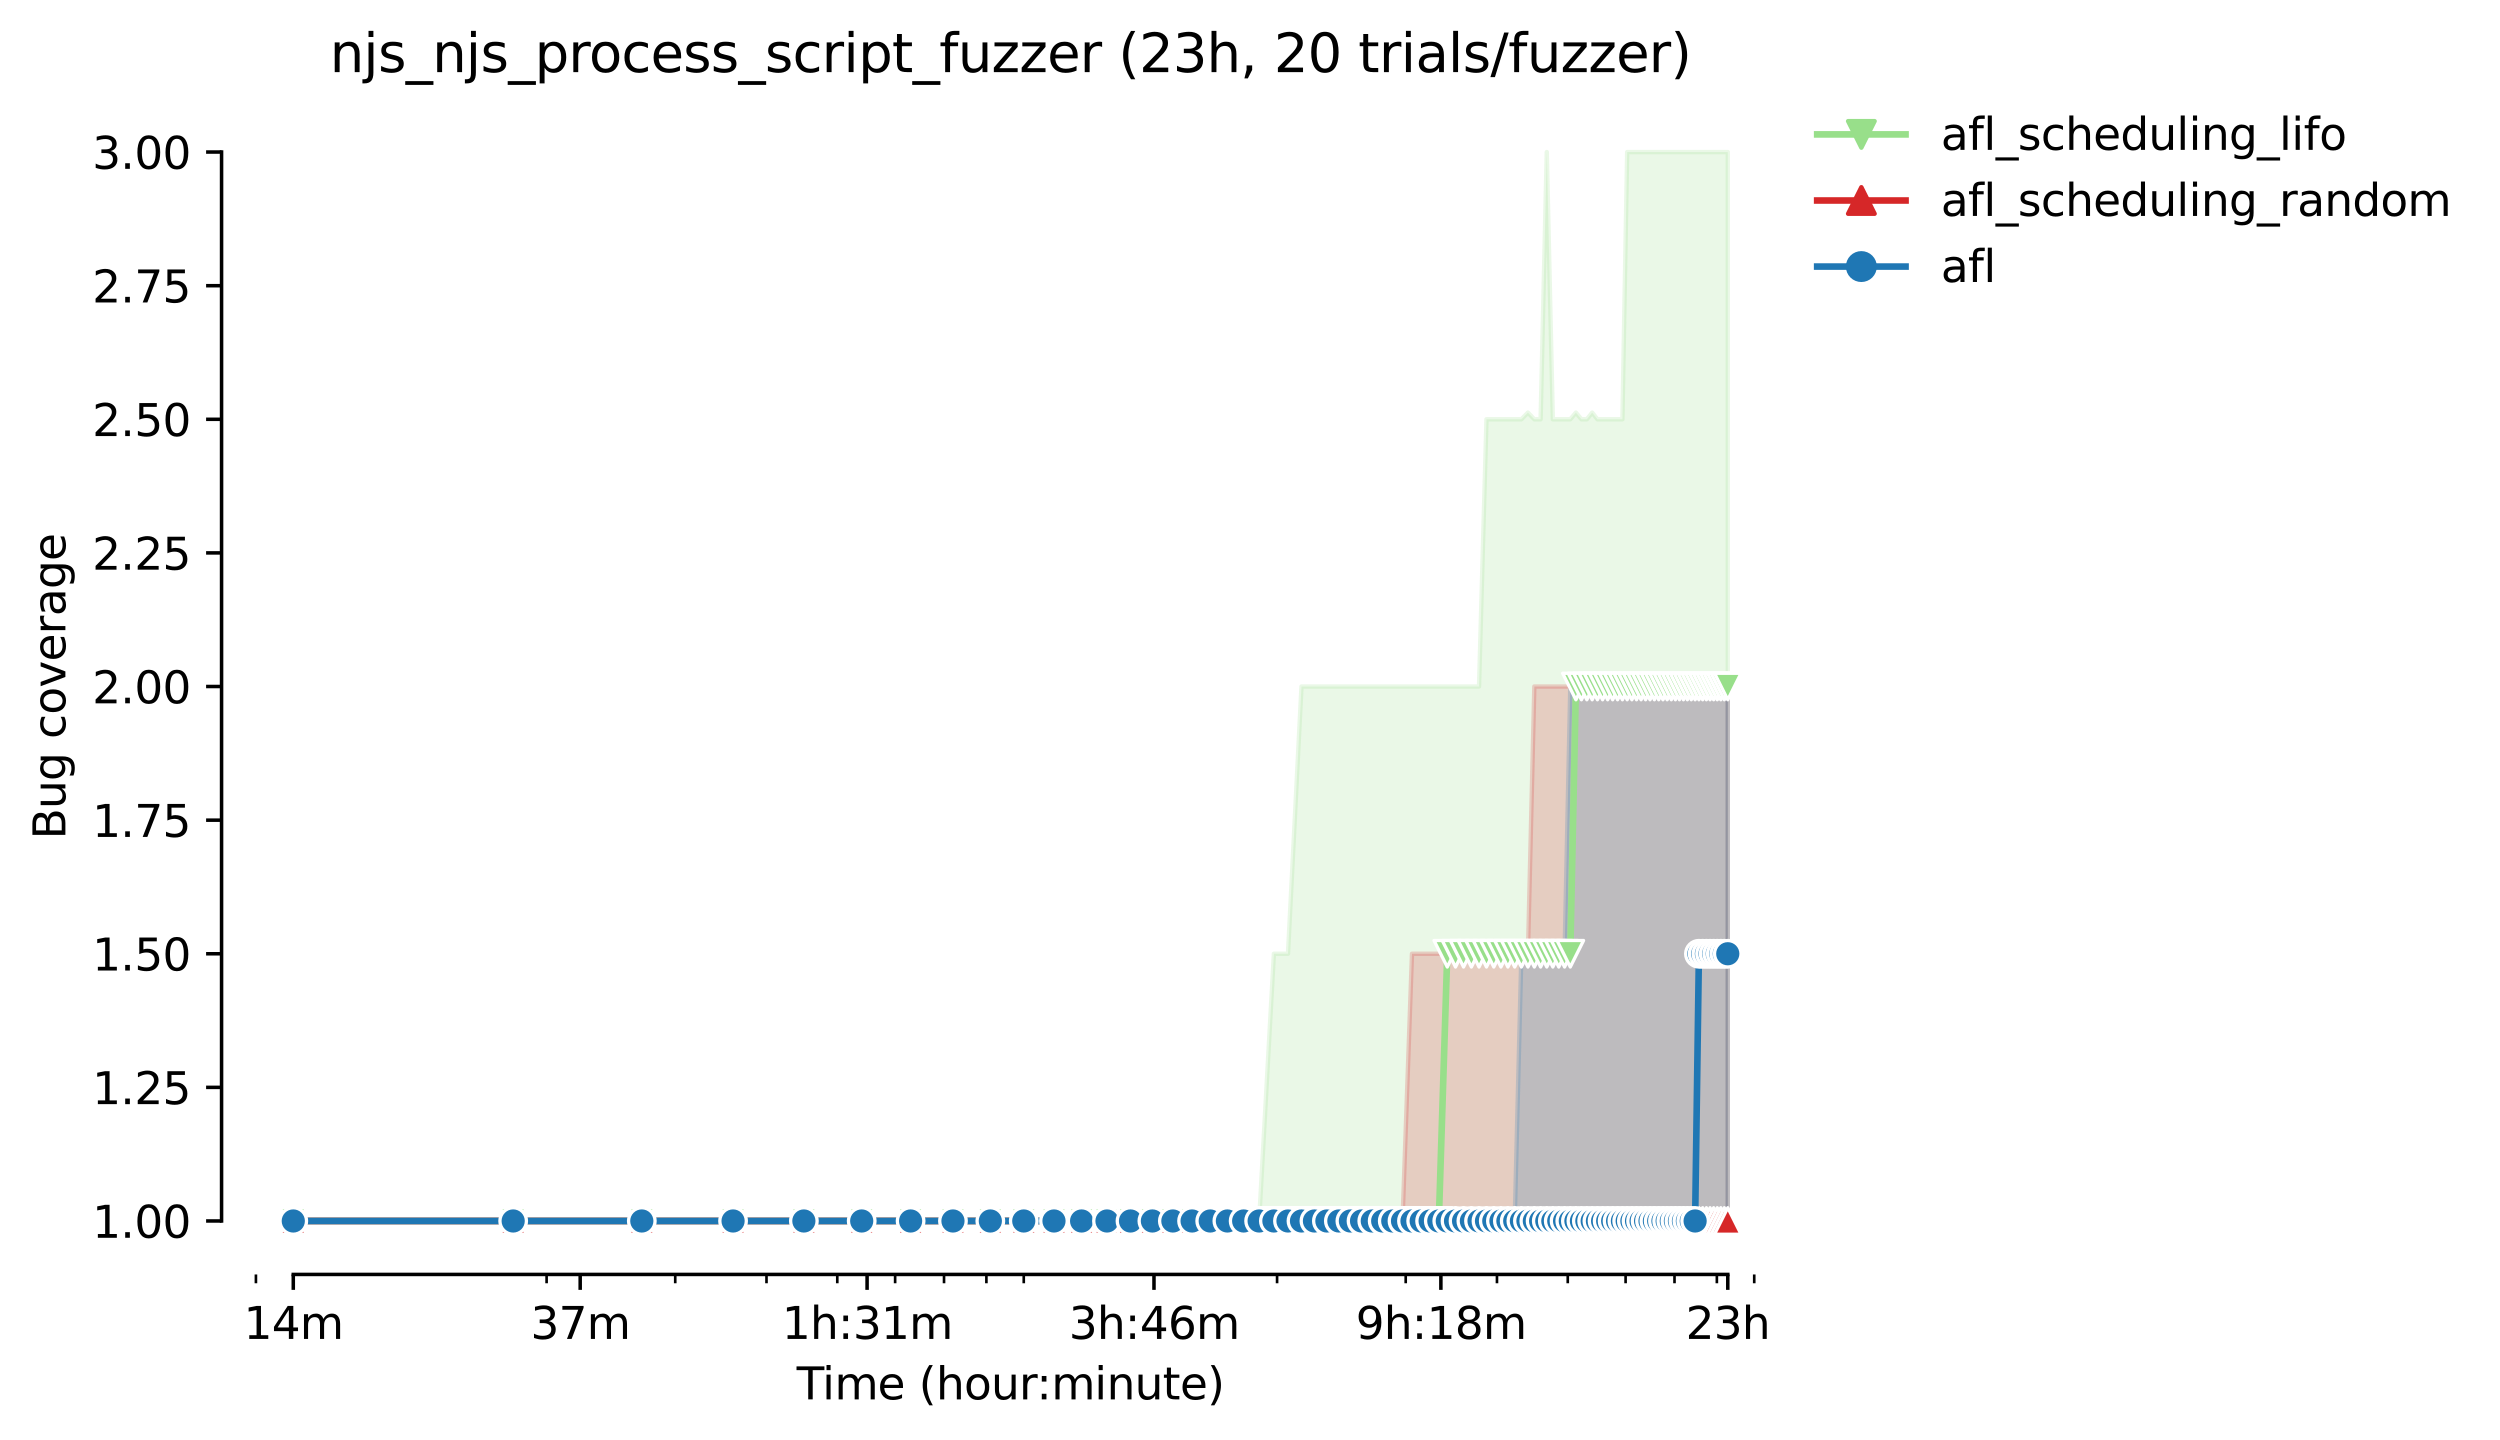 <?xml version="1.0" encoding="utf-8" standalone="no"?>
<!DOCTYPE svg PUBLIC "-//W3C//DTD SVG 1.1//EN"
  "http://www.w3.org/Graphics/SVG/1.1/DTD/svg11.dtd">
<svg height="325.986pt" version="1.1" viewBox="0 0 565.801 325.986" width="565.801pt" xmlns="http://www.w3.org/2000/svg" xmlns:xlink="http://www.w3.org/1999/xlink">
 <defs>
  <style type="text/css">*{stroke-linecap:butt;stroke-linejoin:round;}</style>
 </defs>
 <g id="figure_1">
  <g id="patch_1">
   <path d="M 0 325.986 
L 565.801 325.986 
L 565.801 0 
L 0 0 
z
" style="fill:#ffffff;"/>
  </g>
  <g id="axes_1">
   <g id="patch_2">
    <path d="M 50.144 288.43 
L 407.264 288.43 
L 407.264 22.318 
L 50.144 22.318 
z
" style="fill:#ffffff;"/>
   </g>
   <g id="PolyCollection_1">
    <defs>
     <path d="M 66.376 -49.652 
L 66.376 -49.652 
L 116.143 -49.652 
L 145.254 -49.652 
L 165.909 -49.652 
L 181.931 -49.652 
L 195.021 -49.652 
L 206.089 -49.652 
L 215.676 -49.652 
L 224.132 -49.652 
L 231.697 -49.652 
L 238.54 -49.652 
L 244.787 -49.652 
L 250.534 -49.652 
L 255.855 -49.652 
L 260.809 -49.652 
L 265.442 -49.652 
L 269.795 -49.652 
L 273.899 -49.652 
L 277.781 -49.652 
L 281.464 -49.652 
L 284.967 -49.652 
L 288.307 -49.652 
L 291.498 -49.652 
L 294.554 -49.652 
L 297.485 -49.652 
L 300.301 -49.652 
L 303.01 -49.652 
L 305.621 -49.652 
L 308.141 -49.652 
L 310.575 -49.652 
L 312.929 -49.652 
L 315.209 -49.652 
L 317.418 -49.652 
L 319.561 -49.652 
L 321.643 -49.652 
L 323.665 -49.652 
L 325.632 -49.652 
L 327.547 -49.652 
L 329.412 -49.652 
L 331.23 -49.652 
L 333.003 -49.652 
L 334.733 -49.652 
L 336.422 -49.652 
L 338.073 -49.652 
L 339.687 -49.652 
L 341.265 -49.652 
L 342.809 -49.652 
L 344.32 -49.652 
L 345.801 -49.652 
L 347.251 -49.652 
L 348.673 -49.652 
L 350.067 -49.652 
L 351.435 -49.652 
L 352.777 -49.652 
L 354.094 -49.652 
L 355.388 -49.652 
L 356.659 -49.652 
L 357.907 -49.652 
L 359.135 -49.652 
L 360.341 -49.652 
L 361.528 -49.652 
L 362.696 -49.652 
L 363.845 -49.652 
L 364.975 -49.652 
L 366.088 -49.652 
L 367.185 -49.652 
L 368.264 -49.652 
L 369.328 -49.652 
L 370.376 -49.652 
L 371.409 -49.652 
L 372.428 -49.652 
L 373.432 -49.652 
L 374.422 -49.652 
L 375.399 -49.652 
L 376.363 -49.652 
L 377.314 -49.652 
L 378.252 -49.652 
L 379.179 -49.652 
L 380.093 -49.652 
L 380.996 -49.652 
L 381.888 -49.652 
L 382.769 -49.652 
L 383.64 -49.652 
L 384.499 -49.652 
L 385.349 -49.652 
L 386.189 -49.652 
L 387.019 -49.652 
L 387.839 -49.652 
L 388.651 -49.652 
L 389.453 -49.652 
L 390.246 -49.652 
L 391.031 -49.652 
L 391.031 -291.572 
L 391.031 -291.572 
L 390.246 -291.572 
L 389.453 -291.572 
L 388.651 -291.572 
L 387.839 -291.572 
L 387.019 -291.572 
L 386.189 -291.572 
L 385.349 -291.572 
L 384.499 -291.572 
L 383.64 -291.572 
L 382.769 -291.572 
L 381.888 -291.572 
L 380.996 -291.572 
L 380.093 -291.572 
L 379.179 -291.572 
L 378.252 -291.572 
L 377.314 -291.572 
L 376.363 -291.572 
L 375.399 -291.572 
L 374.422 -291.572 
L 373.432 -291.572 
L 372.428 -291.572 
L 371.409 -291.572 
L 370.376 -291.572 
L 369.328 -291.572 
L 368.264 -291.572 
L 367.185 -231.092 
L 366.088 -231.092 
L 364.975 -231.092 
L 363.845 -231.092 
L 362.696 -231.092 
L 361.528 -231.092 
L 360.341 -232.604 
L 359.135 -231.092 
L 357.907 -231.092 
L 356.659 -232.604 
L 355.388 -231.092 
L 354.094 -231.092 
L 352.777 -231.092 
L 351.435 -231.092 
L 350.067 -291.572 
L 348.673 -231.092 
L 347.251 -231.092 
L 345.801 -232.604 
L 344.32 -231.092 
L 342.809 -231.092 
L 341.265 -231.092 
L 339.687 -231.092 
L 338.073 -231.092 
L 336.422 -231.092 
L 334.733 -170.612 
L 333.003 -170.612 
L 331.23 -170.612 
L 329.412 -170.612 
L 327.547 -170.612 
L 325.632 -170.612 
L 323.665 -170.612 
L 321.643 -170.612 
L 319.561 -170.612 
L 317.418 -170.612 
L 315.209 -170.612 
L 312.929 -170.612 
L 310.575 -170.612 
L 308.141 -170.612 
L 305.621 -170.612 
L 303.01 -170.612 
L 300.301 -170.612 
L 297.485 -170.612 
L 294.554 -170.612 
L 291.498 -110.132 
L 288.307 -110.132 
L 284.967 -49.652 
L 281.464 -49.652 
L 277.781 -49.652 
L 273.899 -49.652 
L 269.795 -49.652 
L 265.442 -49.652 
L 260.809 -49.652 
L 255.855 -49.652 
L 250.534 -49.652 
L 244.787 -49.652 
L 238.54 -49.652 
L 231.697 -49.652 
L 224.132 -49.652 
L 215.676 -49.652 
L 206.089 -49.652 
L 195.021 -49.652 
L 181.931 -49.652 
L 165.909 -49.652 
L 145.254 -49.652 
L 116.143 -49.652 
L 66.376 -49.652 
z
" id="md87973283a" style="stroke:#98df8a;stroke-opacity:0.2;"/>
    </defs>
    <g clip-path="url(#pcff2301db3)">
     <use style="fill:#98df8a;fill-opacity:0.2;stroke:#98df8a;stroke-opacity:0.2;" x="0" xlink:href="#md87973283a" y="325.986"/>
    </g>
   </g>
   <g id="PolyCollection_2">
    <defs>
     <path d="M 66.376 -49.652 
L 66.376 -49.652 
L 116.143 -49.652 
L 145.254 -49.652 
L 165.909 -49.652 
L 181.931 -49.652 
L 195.021 -49.652 
L 206.089 -49.652 
L 215.676 -49.652 
L 224.132 -49.652 
L 231.697 -49.652 
L 238.54 -49.652 
L 244.787 -49.652 
L 250.534 -49.652 
L 255.855 -49.652 
L 260.809 -49.652 
L 265.442 -49.652 
L 269.795 -49.652 
L 273.899 -49.652 
L 277.781 -49.652 
L 281.464 -49.652 
L 284.967 -49.652 
L 288.307 -49.652 
L 291.498 -49.652 
L 294.554 -49.652 
L 297.485 -49.652 
L 300.301 -49.652 
L 303.01 -49.652 
L 305.621 -49.652 
L 308.141 -49.652 
L 310.575 -49.652 
L 312.929 -49.652 
L 315.209 -49.652 
L 317.418 -49.652 
L 319.561 -49.652 
L 321.643 -49.652 
L 323.665 -49.652 
L 325.632 -49.652 
L 327.547 -49.652 
L 329.412 -49.652 
L 331.23 -49.652 
L 333.003 -49.652 
L 334.733 -49.652 
L 336.422 -49.652 
L 338.073 -49.652 
L 339.687 -49.652 
L 341.265 -49.652 
L 342.809 -49.652 
L 344.32 -49.652 
L 345.801 -49.652 
L 347.251 -49.652 
L 348.673 -49.652 
L 350.067 -49.652 
L 351.435 -49.652 
L 352.777 -49.652 
L 354.094 -49.652 
L 355.388 -49.652 
L 356.659 -49.652 
L 357.907 -49.652 
L 359.135 -49.652 
L 360.341 -49.652 
L 361.528 -49.652 
L 362.696 -49.652 
L 363.845 -49.652 
L 364.975 -49.652 
L 366.088 -49.652 
L 367.185 -49.652 
L 368.264 -49.652 
L 369.328 -49.652 
L 370.376 -49.652 
L 371.409 -49.652 
L 372.428 -49.652 
L 373.432 -49.652 
L 374.422 -49.652 
L 375.399 -49.652 
L 376.363 -49.652 
L 377.314 -49.652 
L 378.252 -49.652 
L 379.179 -49.652 
L 380.093 -49.652 
L 380.996 -49.652 
L 381.888 -49.652 
L 382.769 -49.652 
L 383.64 -49.652 
L 384.499 -49.652 
L 385.349 -49.652 
L 386.189 -49.652 
L 387.019 -49.652 
L 387.839 -49.652 
L 388.651 -49.652 
L 389.453 -49.652 
L 390.246 -49.652 
L 391.031 -49.652 
L 391.031 -170.612 
L 391.031 -170.612 
L 390.246 -170.612 
L 389.453 -170.612 
L 388.651 -170.612 
L 387.839 -170.612 
L 387.019 -170.612 
L 386.189 -170.612 
L 385.349 -170.612 
L 384.499 -170.612 
L 383.64 -170.612 
L 382.769 -170.612 
L 381.888 -170.612 
L 380.996 -170.612 
L 380.093 -170.612 
L 379.179 -170.612 
L 378.252 -170.612 
L 377.314 -170.612 
L 376.363 -170.612 
L 375.399 -170.612 
L 374.422 -170.612 
L 373.432 -170.612 
L 372.428 -170.612 
L 371.409 -170.612 
L 370.376 -170.612 
L 369.328 -170.612 
L 368.264 -170.612 
L 367.185 -170.612 
L 366.088 -170.612 
L 364.975 -170.612 
L 363.845 -170.612 
L 362.696 -170.612 
L 361.528 -170.612 
L 360.341 -170.612 
L 359.135 -170.612 
L 357.907 -170.612 
L 356.659 -170.612 
L 355.388 -170.612 
L 354.094 -170.612 
L 352.777 -170.612 
L 351.435 -170.612 
L 350.067 -170.612 
L 348.673 -170.612 
L 347.251 -170.612 
L 345.801 -110.132 
L 344.32 -110.132 
L 342.809 -110.132 
L 341.265 -110.132 
L 339.687 -110.132 
L 338.073 -110.132 
L 336.422 -110.132 
L 334.733 -110.132 
L 333.003 -110.132 
L 331.23 -110.132 
L 329.412 -110.132 
L 327.547 -110.132 
L 325.632 -110.132 
L 323.665 -110.132 
L 321.643 -110.132 
L 319.561 -110.132 
L 317.418 -49.652 
L 315.209 -49.652 
L 312.929 -49.652 
L 310.575 -49.652 
L 308.141 -49.652 
L 305.621 -49.652 
L 303.01 -49.652 
L 300.301 -49.652 
L 297.485 -49.652 
L 294.554 -49.652 
L 291.498 -49.652 
L 288.307 -49.652 
L 284.967 -49.652 
L 281.464 -49.652 
L 277.781 -49.652 
L 273.899 -49.652 
L 269.795 -49.652 
L 265.442 -49.652 
L 260.809 -49.652 
L 255.855 -49.652 
L 250.534 -49.652 
L 244.787 -49.652 
L 238.54 -49.652 
L 231.697 -49.652 
L 224.132 -49.652 
L 215.676 -49.652 
L 206.089 -49.652 
L 195.021 -49.652 
L 181.931 -49.652 
L 165.909 -49.652 
L 145.254 -49.652 
L 116.143 -49.652 
L 66.376 -49.652 
z
" id="mb44f2a23bb" style="stroke:#d62728;stroke-opacity:0.2;"/>
    </defs>
    <g clip-path="url(#pcff2301db3)">
     <use style="fill:#d62728;fill-opacity:0.2;stroke:#d62728;stroke-opacity:0.2;" x="0" xlink:href="#mb44f2a23bb" y="325.986"/>
    </g>
   </g>
   <g id="PolyCollection_3">
    <defs>
     <path d="M 66.376 -49.652 
L 66.376 -49.652 
L 116.143 -49.652 
L 145.254 -49.652 
L 165.909 -49.652 
L 181.931 -49.652 
L 195.021 -49.652 
L 206.089 -49.652 
L 215.676 -49.652 
L 224.132 -49.652 
L 231.697 -49.652 
L 238.54 -49.652 
L 244.787 -49.652 
L 250.534 -49.652 
L 255.855 -49.652 
L 260.809 -49.652 
L 265.442 -49.652 
L 269.795 -49.652 
L 273.899 -49.652 
L 277.781 -49.652 
L 281.464 -49.652 
L 284.967 -49.652 
L 288.307 -49.652 
L 291.498 -49.652 
L 294.554 -49.652 
L 297.485 -49.652 
L 300.301 -49.652 
L 303.01 -49.652 
L 305.621 -49.652 
L 308.141 -49.652 
L 310.575 -49.652 
L 312.929 -49.652 
L 315.209 -49.652 
L 317.418 -49.652 
L 319.561 -49.652 
L 321.643 -49.652 
L 323.665 -49.652 
L 325.632 -49.652 
L 327.547 -49.652 
L 329.412 -49.652 
L 331.23 -49.652 
L 333.003 -49.652 
L 334.733 -49.652 
L 336.422 -49.652 
L 338.073 -49.652 
L 339.687 -49.652 
L 341.265 -49.652 
L 342.809 -49.652 
L 344.32 -49.652 
L 345.801 -49.652 
L 347.251 -49.652 
L 348.673 -49.652 
L 350.067 -49.652 
L 351.435 -49.652 
L 352.777 -49.652 
L 354.094 -49.652 
L 355.388 -49.652 
L 356.659 -49.652 
L 357.907 -49.652 
L 359.135 -49.652 
L 360.341 -49.652 
L 361.528 -49.652 
L 362.696 -49.652 
L 363.845 -49.652 
L 364.975 -49.652 
L 366.088 -49.652 
L 367.185 -49.652 
L 368.264 -49.652 
L 369.328 -49.652 
L 370.376 -49.652 
L 371.409 -49.652 
L 372.428 -49.652 
L 373.432 -49.652 
L 374.422 -49.652 
L 375.399 -49.652 
L 376.363 -49.652 
L 377.314 -49.652 
L 378.252 -49.652 
L 379.179 -49.652 
L 380.093 -49.652 
L 380.996 -49.652 
L 381.888 -49.652 
L 382.769 -49.652 
L 383.64 -49.652 
L 384.499 -49.652 
L 385.349 -49.652 
L 386.189 -49.652 
L 387.019 -49.652 
L 387.839 -49.652 
L 388.651 -49.652 
L 389.453 -49.652 
L 390.246 -49.652 
L 391.031 -49.652 
L 391.031 -170.612 
L 391.031 -170.612 
L 390.246 -170.612 
L 389.453 -170.612 
L 388.651 -170.612 
L 387.839 -170.612 
L 387.019 -170.612 
L 386.189 -170.612 
L 385.349 -170.612 
L 384.499 -170.612 
L 383.64 -170.612 
L 382.769 -170.612 
L 381.888 -170.612 
L 380.996 -170.612 
L 380.093 -170.612 
L 379.179 -170.612 
L 378.252 -170.612 
L 377.314 -170.612 
L 376.363 -170.612 
L 375.399 -170.612 
L 374.422 -170.612 
L 373.432 -170.612 
L 372.428 -170.612 
L 371.409 -170.612 
L 370.376 -170.612 
L 369.328 -170.612 
L 368.264 -170.612 
L 367.185 -170.612 
L 366.088 -170.612 
L 364.975 -170.612 
L 363.845 -170.612 
L 362.696 -170.612 
L 361.528 -170.612 
L 360.341 -170.612 
L 359.135 -170.612 
L 357.907 -170.612 
L 356.659 -170.612 
L 355.388 -170.612 
L 354.094 -110.132 
L 352.777 -110.132 
L 351.435 -110.132 
L 350.067 -110.132 
L 348.673 -110.132 
L 347.251 -110.132 
L 345.801 -110.132 
L 344.32 -110.132 
L 342.809 -49.652 
L 341.265 -49.652 
L 339.687 -49.652 
L 338.073 -49.652 
L 336.422 -49.652 
L 334.733 -49.652 
L 333.003 -49.652 
L 331.23 -49.652 
L 329.412 -49.652 
L 327.547 -49.652 
L 325.632 -49.652 
L 323.665 -49.652 
L 321.643 -49.652 
L 319.561 -49.652 
L 317.418 -49.652 
L 315.209 -49.652 
L 312.929 -49.652 
L 310.575 -49.652 
L 308.141 -49.652 
L 305.621 -49.652 
L 303.01 -49.652 
L 300.301 -49.652 
L 297.485 -49.652 
L 294.554 -49.652 
L 291.498 -49.652 
L 288.307 -49.652 
L 284.967 -49.652 
L 281.464 -49.652 
L 277.781 -49.652 
L 273.899 -49.652 
L 269.795 -49.652 
L 265.442 -49.652 
L 260.809 -49.652 
L 255.855 -49.652 
L 250.534 -49.652 
L 244.787 -49.652 
L 238.54 -49.652 
L 231.697 -49.652 
L 224.132 -49.652 
L 215.676 -49.652 
L 206.089 -49.652 
L 195.021 -49.652 
L 181.931 -49.652 
L 165.909 -49.652 
L 145.254 -49.652 
L 116.143 -49.652 
L 66.376 -49.652 
z
" id="md666c47e31" style="stroke:#1f77b4;stroke-opacity:0.2;"/>
    </defs>
    <g clip-path="url(#pcff2301db3)">
     <use style="fill:#1f77b4;fill-opacity:0.2;stroke:#1f77b4;stroke-opacity:0.2;" x="0" xlink:href="#md666c47e31" y="325.986"/>
    </g>
   </g>
   <g id="matplotlib.axis_1">
    <g id="xtick_1">
     <g id="line2d_1">
      <defs>
       <path d="M 0 0 
L 0 3.5 
" id="mdf27c3355d" style="stroke:#000000;stroke-width:0.8;"/>
      </defs>
      <g>
       <use style="stroke:#000000;stroke-width:0.8;" x="66.376" xlink:href="#mdf27c3355d" y="288.43"/>
      </g>
     </g>
     <g id="text_1">
      <!-- 14m -->
      <g transform="translate(55.144 303.029)scale(0.1 -0.1)">
       <defs>
        <path d="M 794 531 
L 1825 531 
L 1825 4091 
L 703 3866 
L 703 4441 
L 1819 4666 
L 2450 4666 
L 2450 531 
L 3481 531 
L 3481 0 
L 794 0 
L 794 531 
z
" id="DejaVuSans-31" transform="scale(0.016)"/>
        <path d="M 2419 4116 
L 825 1625 
L 2419 1625 
L 2419 4116 
z
M 2253 4666 
L 3047 4666 
L 3047 1625 
L 3713 1625 
L 3713 1100 
L 3047 1100 
L 3047 0 
L 2419 0 
L 2419 1100 
L 313 1100 
L 313 1709 
L 2253 4666 
z
" id="DejaVuSans-34" transform="scale(0.016)"/>
        <path d="M 3328 2828 
Q 3544 3216 3844 3400 
Q 4144 3584 4550 3584 
Q 5097 3584 5394 3201 
Q 5691 2819 5691 2113 
L 5691 0 
L 5113 0 
L 5113 2094 
Q 5113 2597 4934 2840 
Q 4756 3084 4391 3084 
Q 3944 3084 3684 2787 
Q 3425 2491 3425 1978 
L 3425 0 
L 2847 0 
L 2847 2094 
Q 2847 2600 2669 2842 
Q 2491 3084 2119 3084 
Q 1678 3084 1418 2786 
Q 1159 2488 1159 1978 
L 1159 0 
L 581 0 
L 581 3500 
L 1159 3500 
L 1159 2956 
Q 1356 3278 1631 3431 
Q 1906 3584 2284 3584 
Q 2666 3584 2933 3390 
Q 3200 3197 3328 2828 
z
" id="DejaVuSans-6d" transform="scale(0.016)"/>
       </defs>
       <use xlink:href="#DejaVuSans-31"/>
       <use x="63.623" xlink:href="#DejaVuSans-34"/>
       <use x="127.246" xlink:href="#DejaVuSans-6d"/>
      </g>
     </g>
    </g>
    <g id="xtick_2">
     <g id="line2d_2">
      <g>
       <use style="stroke:#000000;stroke-width:0.8;" x="131.308" xlink:href="#mdf27c3355d" y="288.43"/>
      </g>
     </g>
     <g id="text_2">
      <!-- 37m -->
      <g transform="translate(120.075 303.029)scale(0.1 -0.1)">
       <defs>
        <path d="M 2597 2516 
Q 3050 2419 3304 2112 
Q 3559 1806 3559 1356 
Q 3559 666 3084 287 
Q 2609 -91 1734 -91 
Q 1441 -91 1130 -33 
Q 819 25 488 141 
L 488 750 
Q 750 597 1062 519 
Q 1375 441 1716 441 
Q 2309 441 2620 675 
Q 2931 909 2931 1356 
Q 2931 1769 2642 2001 
Q 2353 2234 1838 2234 
L 1294 2234 
L 1294 2753 
L 1863 2753 
Q 2328 2753 2575 2939 
Q 2822 3125 2822 3475 
Q 2822 3834 2567 4026 
Q 2313 4219 1838 4219 
Q 1578 4219 1281 4162 
Q 984 4106 628 3988 
L 628 4550 
Q 988 4650 1302 4700 
Q 1616 4750 1894 4750 
Q 2613 4750 3031 4423 
Q 3450 4097 3450 3541 
Q 3450 3153 3228 2886 
Q 3006 2619 2597 2516 
z
" id="DejaVuSans-33" transform="scale(0.016)"/>
        <path d="M 525 4666 
L 3525 4666 
L 3525 4397 
L 1831 0 
L 1172 0 
L 2766 4134 
L 525 4134 
L 525 4666 
z
" id="DejaVuSans-37" transform="scale(0.016)"/>
       </defs>
       <use xlink:href="#DejaVuSans-33"/>
       <use x="63.623" xlink:href="#DejaVuSans-37"/>
       <use x="127.246" xlink:href="#DejaVuSans-6d"/>
      </g>
     </g>
    </g>
    <g id="xtick_3">
     <g id="line2d_3">
      <g>
       <use style="stroke:#000000;stroke-width:0.8;" x="196.239" xlink:href="#mdf27c3355d" y="288.43"/>
      </g>
     </g>
     <g id="text_3">
      <!-- 1h:31m -->
      <g transform="translate(176.971 303.029)scale(0.1 -0.1)">
       <defs>
        <path d="M 3513 2113 
L 3513 0 
L 2938 0 
L 2938 2094 
Q 2938 2591 2744 2837 
Q 2550 3084 2163 3084 
Q 1697 3084 1428 2787 
Q 1159 2491 1159 1978 
L 1159 0 
L 581 0 
L 581 4863 
L 1159 4863 
L 1159 2956 
Q 1366 3272 1645 3428 
Q 1925 3584 2291 3584 
Q 2894 3584 3203 3211 
Q 3513 2838 3513 2113 
z
" id="DejaVuSans-68" transform="scale(0.016)"/>
        <path d="M 750 794 
L 1409 794 
L 1409 0 
L 750 0 
L 750 794 
z
M 750 3309 
L 1409 3309 
L 1409 2516 
L 750 2516 
L 750 3309 
z
" id="DejaVuSans-3a" transform="scale(0.016)"/>
       </defs>
       <use xlink:href="#DejaVuSans-31"/>
       <use x="63.623" xlink:href="#DejaVuSans-68"/>
       <use x="127.002" xlink:href="#DejaVuSans-3a"/>
       <use x="160.693" xlink:href="#DejaVuSans-33"/>
       <use x="224.316" xlink:href="#DejaVuSans-31"/>
       <use x="287.939" xlink:href="#DejaVuSans-6d"/>
      </g>
     </g>
    </g>
    <g id="xtick_4">
     <g id="line2d_4">
      <g>
       <use style="stroke:#000000;stroke-width:0.8;" x="261.17" xlink:href="#mdf27c3355d" y="288.43"/>
      </g>
     </g>
     <g id="text_4">
      <!-- 3h:46m -->
      <g transform="translate(241.903 303.029)scale(0.1 -0.1)">
       <defs>
        <path d="M 2113 2584 
Q 1688 2584 1439 2293 
Q 1191 2003 1191 1497 
Q 1191 994 1439 701 
Q 1688 409 2113 409 
Q 2538 409 2786 701 
Q 3034 994 3034 1497 
Q 3034 2003 2786 2293 
Q 2538 2584 2113 2584 
z
M 3366 4563 
L 3366 3988 
Q 3128 4100 2886 4159 
Q 2644 4219 2406 4219 
Q 1781 4219 1451 3797 
Q 1122 3375 1075 2522 
Q 1259 2794 1537 2939 
Q 1816 3084 2150 3084 
Q 2853 3084 3261 2657 
Q 3669 2231 3669 1497 
Q 3669 778 3244 343 
Q 2819 -91 2113 -91 
Q 1303 -91 875 529 
Q 447 1150 447 2328 
Q 447 3434 972 4092 
Q 1497 4750 2381 4750 
Q 2619 4750 2861 4703 
Q 3103 4656 3366 4563 
z
" id="DejaVuSans-36" transform="scale(0.016)"/>
       </defs>
       <use xlink:href="#DejaVuSans-33"/>
       <use x="63.623" xlink:href="#DejaVuSans-68"/>
       <use x="127.002" xlink:href="#DejaVuSans-3a"/>
       <use x="160.693" xlink:href="#DejaVuSans-34"/>
       <use x="224.316" xlink:href="#DejaVuSans-36"/>
       <use x="287.939" xlink:href="#DejaVuSans-6d"/>
      </g>
     </g>
    </g>
    <g id="xtick_5">
     <g id="line2d_5">
      <g>
       <use style="stroke:#000000;stroke-width:0.8;" x="326.101" xlink:href="#mdf27c3355d" y="288.43"/>
      </g>
     </g>
     <g id="text_5">
      <!-- 9h:18m -->
      <g transform="translate(306.834 303.029)scale(0.1 -0.1)">
       <defs>
        <path d="M 703 97 
L 703 672 
Q 941 559 1184 500 
Q 1428 441 1663 441 
Q 2288 441 2617 861 
Q 2947 1281 2994 2138 
Q 2813 1869 2534 1725 
Q 2256 1581 1919 1581 
Q 1219 1581 811 2004 
Q 403 2428 403 3163 
Q 403 3881 828 4315 
Q 1253 4750 1959 4750 
Q 2769 4750 3195 4129 
Q 3622 3509 3622 2328 
Q 3622 1225 3098 567 
Q 2575 -91 1691 -91 
Q 1453 -91 1209 -44 
Q 966 3 703 97 
z
M 1959 2075 
Q 2384 2075 2632 2365 
Q 2881 2656 2881 3163 
Q 2881 3666 2632 3958 
Q 2384 4250 1959 4250 
Q 1534 4250 1286 3958 
Q 1038 3666 1038 3163 
Q 1038 2656 1286 2365 
Q 1534 2075 1959 2075 
z
" id="DejaVuSans-39" transform="scale(0.016)"/>
        <path d="M 2034 2216 
Q 1584 2216 1326 1975 
Q 1069 1734 1069 1313 
Q 1069 891 1326 650 
Q 1584 409 2034 409 
Q 2484 409 2743 651 
Q 3003 894 3003 1313 
Q 3003 1734 2745 1975 
Q 2488 2216 2034 2216 
z
M 1403 2484 
Q 997 2584 770 2862 
Q 544 3141 544 3541 
Q 544 4100 942 4425 
Q 1341 4750 2034 4750 
Q 2731 4750 3128 4425 
Q 3525 4100 3525 3541 
Q 3525 3141 3298 2862 
Q 3072 2584 2669 2484 
Q 3125 2378 3379 2068 
Q 3634 1759 3634 1313 
Q 3634 634 3220 271 
Q 2806 -91 2034 -91 
Q 1263 -91 848 271 
Q 434 634 434 1313 
Q 434 1759 690 2068 
Q 947 2378 1403 2484 
z
M 1172 3481 
Q 1172 3119 1398 2916 
Q 1625 2713 2034 2713 
Q 2441 2713 2670 2916 
Q 2900 3119 2900 3481 
Q 2900 3844 2670 4047 
Q 2441 4250 2034 4250 
Q 1625 4250 1398 4047 
Q 1172 3844 1172 3481 
z
" id="DejaVuSans-38" transform="scale(0.016)"/>
       </defs>
       <use xlink:href="#DejaVuSans-39"/>
       <use x="63.623" xlink:href="#DejaVuSans-68"/>
       <use x="127.002" xlink:href="#DejaVuSans-3a"/>
       <use x="160.693" xlink:href="#DejaVuSans-31"/>
       <use x="224.316" xlink:href="#DejaVuSans-38"/>
       <use x="287.939" xlink:href="#DejaVuSans-6d"/>
      </g>
     </g>
    </g>
    <g id="xtick_6">
     <g id="line2d_6">
      <g>
       <use style="stroke:#000000;stroke-width:0.8;" x="391.032" xlink:href="#mdf27c3355d" y="288.43"/>
      </g>
     </g>
     <g id="text_6">
      <!-- 23h -->
      <g transform="translate(381.501 303.029)scale(0.1 -0.1)">
       <defs>
        <path d="M 1228 531 
L 3431 531 
L 3431 0 
L 469 0 
L 469 531 
Q 828 903 1448 1529 
Q 2069 2156 2228 2338 
Q 2531 2678 2651 2914 
Q 2772 3150 2772 3378 
Q 2772 3750 2511 3984 
Q 2250 4219 1831 4219 
Q 1534 4219 1204 4116 
Q 875 4013 500 3803 
L 500 4441 
Q 881 4594 1212 4672 
Q 1544 4750 1819 4750 
Q 2544 4750 2975 4387 
Q 3406 4025 3406 3419 
Q 3406 3131 3298 2873 
Q 3191 2616 2906 2266 
Q 2828 2175 2409 1742 
Q 1991 1309 1228 531 
z
" id="DejaVuSans-32" transform="scale(0.016)"/>
       </defs>
       <use xlink:href="#DejaVuSans-32"/>
       <use x="63.623" xlink:href="#DejaVuSans-33"/>
       <use x="127.246" xlink:href="#DejaVuSans-68"/>
      </g>
     </g>
    </g>
    <g id="xtick_7">
     <g id="line2d_7">
      <defs>
       <path d="M 0 0 
L 0 2 
" id="m7b27eb12d3" style="stroke:#000000;stroke-width:0.6;"/>
      </defs>
      <g>
       <use style="stroke:#000000;stroke-width:0.6;" x="57.92" xlink:href="#m7b27eb12d3" y="288.43"/>
      </g>
     </g>
    </g>
    <g id="xtick_8">
     <g id="line2d_8">
      <g>
       <use style="stroke:#000000;stroke-width:0.6;" x="123.708" xlink:href="#m7b27eb12d3" y="288.43"/>
      </g>
     </g>
    </g>
    <g id="xtick_9">
     <g id="line2d_9">
      <g>
       <use style="stroke:#000000;stroke-width:0.6;" x="152.819" xlink:href="#m7b27eb12d3" y="288.43"/>
      </g>
     </g>
    </g>
    <g id="xtick_10">
     <g id="line2d_10">
      <g>
       <use style="stroke:#000000;stroke-width:0.6;" x="173.474" xlink:href="#m7b27eb12d3" y="288.43"/>
      </g>
     </g>
    </g>
    <g id="xtick_11">
     <g id="line2d_11">
      <g>
       <use style="stroke:#000000;stroke-width:0.6;" x="189.495" xlink:href="#m7b27eb12d3" y="288.43"/>
      </g>
     </g>
    </g>
    <g id="xtick_12">
     <g id="line2d_12">
      <g>
       <use style="stroke:#000000;stroke-width:0.6;" x="202.586" xlink:href="#m7b27eb12d3" y="288.43"/>
      </g>
     </g>
    </g>
    <g id="xtick_13">
     <g id="line2d_13">
      <g>
       <use style="stroke:#000000;stroke-width:0.6;" x="213.653" xlink:href="#m7b27eb12d3" y="288.43"/>
      </g>
     </g>
    </g>
    <g id="xtick_14">
     <g id="line2d_14">
      <g>
       <use style="stroke:#000000;stroke-width:0.6;" x="223.24" xlink:href="#m7b27eb12d3" y="288.43"/>
      </g>
     </g>
    </g>
    <g id="xtick_15">
     <g id="line2d_15">
      <g>
       <use style="stroke:#000000;stroke-width:0.6;" x="231.697" xlink:href="#m7b27eb12d3" y="288.43"/>
      </g>
     </g>
    </g>
    <g id="xtick_16">
     <g id="line2d_16">
      <g>
       <use style="stroke:#000000;stroke-width:0.6;" x="289.028" xlink:href="#m7b27eb12d3" y="288.43"/>
      </g>
     </g>
    </g>
    <g id="xtick_17">
     <g id="line2d_17">
      <g>
       <use style="stroke:#000000;stroke-width:0.6;" x="318.14" xlink:href="#m7b27eb12d3" y="288.43"/>
      </g>
     </g>
    </g>
    <g id="xtick_18">
     <g id="line2d_18">
      <g>
       <use style="stroke:#000000;stroke-width:0.6;" x="338.795" xlink:href="#m7b27eb12d3" y="288.43"/>
      </g>
     </g>
    </g>
    <g id="xtick_19">
     <g id="line2d_19">
      <g>
       <use style="stroke:#000000;stroke-width:0.6;" x="354.816" xlink:href="#m7b27eb12d3" y="288.43"/>
      </g>
     </g>
    </g>
    <g id="xtick_20">
     <g id="line2d_20">
      <g>
       <use style="stroke:#000000;stroke-width:0.6;" x="367.906" xlink:href="#m7b27eb12d3" y="288.43"/>
      </g>
     </g>
    </g>
    <g id="xtick_21">
     <g id="line2d_21">
      <g>
       <use style="stroke:#000000;stroke-width:0.6;" x="378.974" xlink:href="#m7b27eb12d3" y="288.43"/>
      </g>
     </g>
    </g>
    <g id="xtick_22">
     <g id="line2d_22">
      <g>
       <use style="stroke:#000000;stroke-width:0.6;" x="388.561" xlink:href="#m7b27eb12d3" y="288.43"/>
      </g>
     </g>
    </g>
    <g id="xtick_23">
     <g id="line2d_23">
      <g>
       <use style="stroke:#000000;stroke-width:0.6;" x="397.018" xlink:href="#m7b27eb12d3" y="288.43"/>
      </g>
     </g>
    </g>
    <g id="text_7">
     <!-- Time (hour:minute) -->
     <g transform="translate(180.297 316.707)scale(0.1 -0.1)">
      <defs>
       <path d="M -19 4666 
L 3928 4666 
L 3928 4134 
L 2272 4134 
L 2272 0 
L 1638 0 
L 1638 4134 
L -19 4134 
L -19 4666 
z
" id="DejaVuSans-54" transform="scale(0.016)"/>
       <path d="M 603 3500 
L 1178 3500 
L 1178 0 
L 603 0 
L 603 3500 
z
M 603 4863 
L 1178 4863 
L 1178 4134 
L 603 4134 
L 603 4863 
z
" id="DejaVuSans-69" transform="scale(0.016)"/>
       <path d="M 3597 1894 
L 3597 1613 
L 953 1613 
Q 991 1019 1311 708 
Q 1631 397 2203 397 
Q 2534 397 2845 478 
Q 3156 559 3463 722 
L 3463 178 
Q 3153 47 2828 -22 
Q 2503 -91 2169 -91 
Q 1331 -91 842 396 
Q 353 884 353 1716 
Q 353 2575 817 3079 
Q 1281 3584 2069 3584 
Q 2775 3584 3186 3129 
Q 3597 2675 3597 1894 
z
M 3022 2063 
Q 3016 2534 2758 2815 
Q 2500 3097 2075 3097 
Q 1594 3097 1305 2825 
Q 1016 2553 972 2059 
L 3022 2063 
z
" id="DejaVuSans-65" transform="scale(0.016)"/>
       <path id="DejaVuSans-20" transform="scale(0.016)"/>
       <path d="M 1984 4856 
Q 1566 4138 1362 3434 
Q 1159 2731 1159 2009 
Q 1159 1288 1364 580 
Q 1569 -128 1984 -844 
L 1484 -844 
Q 1016 -109 783 600 
Q 550 1309 550 2009 
Q 550 2706 781 3412 
Q 1013 4119 1484 4856 
L 1984 4856 
z
" id="DejaVuSans-28" transform="scale(0.016)"/>
       <path d="M 1959 3097 
Q 1497 3097 1228 2736 
Q 959 2375 959 1747 
Q 959 1119 1226 758 
Q 1494 397 1959 397 
Q 2419 397 2687 759 
Q 2956 1122 2956 1747 
Q 2956 2369 2687 2733 
Q 2419 3097 1959 3097 
z
M 1959 3584 
Q 2709 3584 3137 3096 
Q 3566 2609 3566 1747 
Q 3566 888 3137 398 
Q 2709 -91 1959 -91 
Q 1206 -91 779 398 
Q 353 888 353 1747 
Q 353 2609 779 3096 
Q 1206 3584 1959 3584 
z
" id="DejaVuSans-6f" transform="scale(0.016)"/>
       <path d="M 544 1381 
L 544 3500 
L 1119 3500 
L 1119 1403 
Q 1119 906 1312 657 
Q 1506 409 1894 409 
Q 2359 409 2629 706 
Q 2900 1003 2900 1516 
L 2900 3500 
L 3475 3500 
L 3475 0 
L 2900 0 
L 2900 538 
Q 2691 219 2414 64 
Q 2138 -91 1772 -91 
Q 1169 -91 856 284 
Q 544 659 544 1381 
z
M 1991 3584 
L 1991 3584 
z
" id="DejaVuSans-75" transform="scale(0.016)"/>
       <path d="M 2631 2963 
Q 2534 3019 2420 3045 
Q 2306 3072 2169 3072 
Q 1681 3072 1420 2755 
Q 1159 2438 1159 1844 
L 1159 0 
L 581 0 
L 581 3500 
L 1159 3500 
L 1159 2956 
Q 1341 3275 1631 3429 
Q 1922 3584 2338 3584 
Q 2397 3584 2469 3576 
Q 2541 3569 2628 3553 
L 2631 2963 
z
" id="DejaVuSans-72" transform="scale(0.016)"/>
       <path d="M 3513 2113 
L 3513 0 
L 2938 0 
L 2938 2094 
Q 2938 2591 2744 2837 
Q 2550 3084 2163 3084 
Q 1697 3084 1428 2787 
Q 1159 2491 1159 1978 
L 1159 0 
L 581 0 
L 581 3500 
L 1159 3500 
L 1159 2956 
Q 1366 3272 1645 3428 
Q 1925 3584 2291 3584 
Q 2894 3584 3203 3211 
Q 3513 2838 3513 2113 
z
" id="DejaVuSans-6e" transform="scale(0.016)"/>
       <path d="M 1172 4494 
L 1172 3500 
L 2356 3500 
L 2356 3053 
L 1172 3053 
L 1172 1153 
Q 1172 725 1289 603 
Q 1406 481 1766 481 
L 2356 481 
L 2356 0 
L 1766 0 
Q 1100 0 847 248 
Q 594 497 594 1153 
L 594 3053 
L 172 3053 
L 172 3500 
L 594 3500 
L 594 4494 
L 1172 4494 
z
" id="DejaVuSans-74" transform="scale(0.016)"/>
       <path d="M 513 4856 
L 1013 4856 
Q 1481 4119 1714 3412 
Q 1947 2706 1947 2009 
Q 1947 1309 1714 600 
Q 1481 -109 1013 -844 
L 513 -844 
Q 928 -128 1133 580 
Q 1338 1288 1338 2009 
Q 1338 2731 1133 3434 
Q 928 4138 513 4856 
z
" id="DejaVuSans-29" transform="scale(0.016)"/>
      </defs>
      <use xlink:href="#DejaVuSans-54"/>
      <use x="57.959" xlink:href="#DejaVuSans-69"/>
      <use x="85.742" xlink:href="#DejaVuSans-6d"/>
      <use x="183.154" xlink:href="#DejaVuSans-65"/>
      <use x="244.678" xlink:href="#DejaVuSans-20"/>
      <use x="276.465" xlink:href="#DejaVuSans-28"/>
      <use x="315.479" xlink:href="#DejaVuSans-68"/>
      <use x="378.857" xlink:href="#DejaVuSans-6f"/>
      <use x="440.039" xlink:href="#DejaVuSans-75"/>
      <use x="503.418" xlink:href="#DejaVuSans-72"/>
      <use x="542.781" xlink:href="#DejaVuSans-3a"/>
      <use x="576.473" xlink:href="#DejaVuSans-6d"/>
      <use x="673.885" xlink:href="#DejaVuSans-69"/>
      <use x="701.668" xlink:href="#DejaVuSans-6e"/>
      <use x="765.047" xlink:href="#DejaVuSans-75"/>
      <use x="828.426" xlink:href="#DejaVuSans-74"/>
      <use x="867.635" xlink:href="#DejaVuSans-65"/>
      <use x="929.158" xlink:href="#DejaVuSans-29"/>
     </g>
    </g>
   </g>
   <g id="matplotlib.axis_2">
    <g id="ytick_1">
     <g id="line2d_24">
      <defs>
       <path d="M 0 0 
L -3.5 0 
" id="m649d9a2dfc" style="stroke:#000000;stroke-width:0.8;"/>
      </defs>
      <g>
       <use style="stroke:#000000;stroke-width:0.8;" x="50.144" xlink:href="#m649d9a2dfc" y="276.334"/>
      </g>
     </g>
     <g id="text_8">
      <!-- 1.00 -->
      <g transform="translate(20.878 280.133)scale(0.1 -0.1)">
       <defs>
        <path d="M 684 794 
L 1344 794 
L 1344 0 
L 684 0 
L 684 794 
z
" id="DejaVuSans-2e" transform="scale(0.016)"/>
        <path d="M 2034 4250 
Q 1547 4250 1301 3770 
Q 1056 3291 1056 2328 
Q 1056 1369 1301 889 
Q 1547 409 2034 409 
Q 2525 409 2770 889 
Q 3016 1369 3016 2328 
Q 3016 3291 2770 3770 
Q 2525 4250 2034 4250 
z
M 2034 4750 
Q 2819 4750 3233 4129 
Q 3647 3509 3647 2328 
Q 3647 1150 3233 529 
Q 2819 -91 2034 -91 
Q 1250 -91 836 529 
Q 422 1150 422 2328 
Q 422 3509 836 4129 
Q 1250 4750 2034 4750 
z
" id="DejaVuSans-30" transform="scale(0.016)"/>
       </defs>
       <use xlink:href="#DejaVuSans-31"/>
       <use x="63.623" xlink:href="#DejaVuSans-2e"/>
       <use x="95.41" xlink:href="#DejaVuSans-30"/>
       <use x="159.033" xlink:href="#DejaVuSans-30"/>
      </g>
     </g>
    </g>
    <g id="ytick_2">
     <g id="line2d_25">
      <g>
       <use style="stroke:#000000;stroke-width:0.8;" x="50.144" xlink:href="#m649d9a2dfc" y="246.094"/>
      </g>
     </g>
     <g id="text_9">
      <!-- 1.25 -->
      <g transform="translate(20.878 249.893)scale(0.1 -0.1)">
       <defs>
        <path d="M 691 4666 
L 3169 4666 
L 3169 4134 
L 1269 4134 
L 1269 2991 
Q 1406 3038 1543 3061 
Q 1681 3084 1819 3084 
Q 2600 3084 3056 2656 
Q 3513 2228 3513 1497 
Q 3513 744 3044 326 
Q 2575 -91 1722 -91 
Q 1428 -91 1123 -41 
Q 819 9 494 109 
L 494 744 
Q 775 591 1075 516 
Q 1375 441 1709 441 
Q 2250 441 2565 725 
Q 2881 1009 2881 1497 
Q 2881 1984 2565 2268 
Q 2250 2553 1709 2553 
Q 1456 2553 1204 2497 
Q 953 2441 691 2322 
L 691 4666 
z
" id="DejaVuSans-35" transform="scale(0.016)"/>
       </defs>
       <use xlink:href="#DejaVuSans-31"/>
       <use x="63.623" xlink:href="#DejaVuSans-2e"/>
       <use x="95.41" xlink:href="#DejaVuSans-32"/>
       <use x="159.033" xlink:href="#DejaVuSans-35"/>
      </g>
     </g>
    </g>
    <g id="ytick_3">
     <g id="line2d_26">
      <g>
       <use style="stroke:#000000;stroke-width:0.8;" x="50.144" xlink:href="#m649d9a2dfc" y="215.854"/>
      </g>
     </g>
     <g id="text_10">
      <!-- 1.50 -->
      <g transform="translate(20.878 219.653)scale(0.1 -0.1)">
       <use xlink:href="#DejaVuSans-31"/>
       <use x="63.623" xlink:href="#DejaVuSans-2e"/>
       <use x="95.41" xlink:href="#DejaVuSans-35"/>
       <use x="159.033" xlink:href="#DejaVuSans-30"/>
      </g>
     </g>
    </g>
    <g id="ytick_4">
     <g id="line2d_27">
      <g>
       <use style="stroke:#000000;stroke-width:0.8;" x="50.144" xlink:href="#m649d9a2dfc" y="185.614"/>
      </g>
     </g>
     <g id="text_11">
      <!-- 1.75 -->
      <g transform="translate(20.878 189.413)scale(0.1 -0.1)">
       <use xlink:href="#DejaVuSans-31"/>
       <use x="63.623" xlink:href="#DejaVuSans-2e"/>
       <use x="95.41" xlink:href="#DejaVuSans-37"/>
       <use x="159.033" xlink:href="#DejaVuSans-35"/>
      </g>
     </g>
    </g>
    <g id="ytick_5">
     <g id="line2d_28">
      <g>
       <use style="stroke:#000000;stroke-width:0.8;" x="50.144" xlink:href="#m649d9a2dfc" y="155.374"/>
      </g>
     </g>
     <g id="text_12">
      <!-- 2.00 -->
      <g transform="translate(20.878 159.173)scale(0.1 -0.1)">
       <use xlink:href="#DejaVuSans-32"/>
       <use x="63.623" xlink:href="#DejaVuSans-2e"/>
       <use x="95.41" xlink:href="#DejaVuSans-30"/>
       <use x="159.033" xlink:href="#DejaVuSans-30"/>
      </g>
     </g>
    </g>
    <g id="ytick_6">
     <g id="line2d_29">
      <g>
       <use style="stroke:#000000;stroke-width:0.8;" x="50.144" xlink:href="#m649d9a2dfc" y="125.134"/>
      </g>
     </g>
     <g id="text_13">
      <!-- 2.25 -->
      <g transform="translate(20.878 128.933)scale(0.1 -0.1)">
       <use xlink:href="#DejaVuSans-32"/>
       <use x="63.623" xlink:href="#DejaVuSans-2e"/>
       <use x="95.41" xlink:href="#DejaVuSans-32"/>
       <use x="159.033" xlink:href="#DejaVuSans-35"/>
      </g>
     </g>
    </g>
    <g id="ytick_7">
     <g id="line2d_30">
      <g>
       <use style="stroke:#000000;stroke-width:0.8;" x="50.144" xlink:href="#m649d9a2dfc" y="94.894"/>
      </g>
     </g>
     <g id="text_14">
      <!-- 2.50 -->
      <g transform="translate(20.878 98.693)scale(0.1 -0.1)">
       <use xlink:href="#DejaVuSans-32"/>
       <use x="63.623" xlink:href="#DejaVuSans-2e"/>
       <use x="95.41" xlink:href="#DejaVuSans-35"/>
       <use x="159.033" xlink:href="#DejaVuSans-30"/>
      </g>
     </g>
    </g>
    <g id="ytick_8">
     <g id="line2d_31">
      <g>
       <use style="stroke:#000000;stroke-width:0.8;" x="50.144" xlink:href="#m649d9a2dfc" y="64.654"/>
      </g>
     </g>
     <g id="text_15">
      <!-- 2.75 -->
      <g transform="translate(20.878 68.453)scale(0.1 -0.1)">
       <use xlink:href="#DejaVuSans-32"/>
       <use x="63.623" xlink:href="#DejaVuSans-2e"/>
       <use x="95.41" xlink:href="#DejaVuSans-37"/>
       <use x="159.033" xlink:href="#DejaVuSans-35"/>
      </g>
     </g>
    </g>
    <g id="ytick_9">
     <g id="line2d_32">
      <g>
       <use style="stroke:#000000;stroke-width:0.8;" x="50.144" xlink:href="#m649d9a2dfc" y="34.414"/>
      </g>
     </g>
     <g id="text_16">
      <!-- 3.00 -->
      <g transform="translate(20.878 38.213)scale(0.1 -0.1)">
       <use xlink:href="#DejaVuSans-33"/>
       <use x="63.623" xlink:href="#DejaVuSans-2e"/>
       <use x="95.41" xlink:href="#DejaVuSans-30"/>
       <use x="159.033" xlink:href="#DejaVuSans-30"/>
      </g>
     </g>
    </g>
    <g id="text_17">
     <!-- Bug coverage -->
     <g transform="translate(14.798 189.951)rotate(-90)scale(0.1 -0.1)">
      <defs>
       <path d="M 1259 2228 
L 1259 519 
L 2272 519 
Q 2781 519 3026 730 
Q 3272 941 3272 1375 
Q 3272 1813 3026 2020 
Q 2781 2228 2272 2228 
L 1259 2228 
z
M 1259 4147 
L 1259 2741 
L 2194 2741 
Q 2656 2741 2882 2914 
Q 3109 3088 3109 3444 
Q 3109 3797 2882 3972 
Q 2656 4147 2194 4147 
L 1259 4147 
z
M 628 4666 
L 2241 4666 
Q 2963 4666 3353 4366 
Q 3744 4066 3744 3513 
Q 3744 3084 3544 2831 
Q 3344 2578 2956 2516 
Q 3422 2416 3680 2098 
Q 3938 1781 3938 1306 
Q 3938 681 3513 340 
Q 3088 0 2303 0 
L 628 0 
L 628 4666 
z
" id="DejaVuSans-42" transform="scale(0.016)"/>
       <path d="M 2906 1791 
Q 2906 2416 2648 2759 
Q 2391 3103 1925 3103 
Q 1463 3103 1205 2759 
Q 947 2416 947 1791 
Q 947 1169 1205 825 
Q 1463 481 1925 481 
Q 2391 481 2648 825 
Q 2906 1169 2906 1791 
z
M 3481 434 
Q 3481 -459 3084 -895 
Q 2688 -1331 1869 -1331 
Q 1566 -1331 1297 -1286 
Q 1028 -1241 775 -1147 
L 775 -588 
Q 1028 -725 1275 -790 
Q 1522 -856 1778 -856 
Q 2344 -856 2625 -561 
Q 2906 -266 2906 331 
L 2906 616 
Q 2728 306 2450 153 
Q 2172 0 1784 0 
Q 1141 0 747 490 
Q 353 981 353 1791 
Q 353 2603 747 3093 
Q 1141 3584 1784 3584 
Q 2172 3584 2450 3431 
Q 2728 3278 2906 2969 
L 2906 3500 
L 3481 3500 
L 3481 434 
z
" id="DejaVuSans-67" transform="scale(0.016)"/>
       <path d="M 3122 3366 
L 3122 2828 
Q 2878 2963 2633 3030 
Q 2388 3097 2138 3097 
Q 1578 3097 1268 2742 
Q 959 2388 959 1747 
Q 959 1106 1268 751 
Q 1578 397 2138 397 
Q 2388 397 2633 464 
Q 2878 531 3122 666 
L 3122 134 
Q 2881 22 2623 -34 
Q 2366 -91 2075 -91 
Q 1284 -91 818 406 
Q 353 903 353 1747 
Q 353 2603 823 3093 
Q 1294 3584 2113 3584 
Q 2378 3584 2631 3529 
Q 2884 3475 3122 3366 
z
" id="DejaVuSans-63" transform="scale(0.016)"/>
       <path d="M 191 3500 
L 800 3500 
L 1894 563 
L 2988 3500 
L 3597 3500 
L 2284 0 
L 1503 0 
L 191 3500 
z
" id="DejaVuSans-76" transform="scale(0.016)"/>
       <path d="M 2194 1759 
Q 1497 1759 1228 1600 
Q 959 1441 959 1056 
Q 959 750 1161 570 
Q 1363 391 1709 391 
Q 2188 391 2477 730 
Q 2766 1069 2766 1631 
L 2766 1759 
L 2194 1759 
z
M 3341 1997 
L 3341 0 
L 2766 0 
L 2766 531 
Q 2569 213 2275 61 
Q 1981 -91 1556 -91 
Q 1019 -91 701 211 
Q 384 513 384 1019 
Q 384 1609 779 1909 
Q 1175 2209 1959 2209 
L 2766 2209 
L 2766 2266 
Q 2766 2663 2505 2880 
Q 2244 3097 1772 3097 
Q 1472 3097 1187 3025 
Q 903 2953 641 2809 
L 641 3341 
Q 956 3463 1253 3523 
Q 1550 3584 1831 3584 
Q 2591 3584 2966 3190 
Q 3341 2797 3341 1997 
z
" id="DejaVuSans-61" transform="scale(0.016)"/>
      </defs>
      <use xlink:href="#DejaVuSans-42"/>
      <use x="68.604" xlink:href="#DejaVuSans-75"/>
      <use x="131.982" xlink:href="#DejaVuSans-67"/>
      <use x="195.459" xlink:href="#DejaVuSans-20"/>
      <use x="227.246" xlink:href="#DejaVuSans-63"/>
      <use x="282.227" xlink:href="#DejaVuSans-6f"/>
      <use x="343.408" xlink:href="#DejaVuSans-76"/>
      <use x="402.588" xlink:href="#DejaVuSans-65"/>
      <use x="464.111" xlink:href="#DejaVuSans-72"/>
      <use x="505.225" xlink:href="#DejaVuSans-61"/>
      <use x="566.504" xlink:href="#DejaVuSans-67"/>
      <use x="629.98" xlink:href="#DejaVuSans-65"/>
     </g>
    </g>
   </g>
   <g id="line2d_33">
    <path clip-path="url(#pcff2301db3)" d="M 66.376 276.334 
L 116.143 276.334 
L 145.254 276.334 
L 165.909 276.334 
L 181.931 276.334 
L 195.021 276.334 
L 206.089 276.334 
L 215.676 276.334 
L 224.132 276.334 
L 231.697 276.334 
L 238.54 276.334 
L 244.787 276.334 
L 250.534 276.334 
L 255.855 276.334 
L 260.809 276.334 
L 265.442 276.334 
L 269.795 276.334 
L 273.899 276.334 
L 277.781 276.334 
L 281.464 276.334 
L 284.967 276.334 
L 288.307 276.334 
L 291.498 276.334 
L 294.554 276.334 
L 297.485 276.334 
L 300.301 276.334 
L 303.01 276.334 
L 305.621 276.334 
L 308.141 276.334 
L 310.575 276.334 
L 312.929 276.334 
L 315.209 276.334 
L 317.418 276.334 
L 319.561 276.334 
L 321.643 276.334 
L 323.665 276.334 
L 325.632 276.334 
L 327.547 215.854 
L 329.412 215.854 
L 331.23 215.854 
L 333.003 215.854 
L 334.733 215.854 
L 336.422 215.854 
L 338.073 215.854 
L 339.687 215.854 
L 341.265 215.854 
L 342.809 215.854 
L 344.32 215.854 
L 345.801 215.854 
L 347.251 215.854 
L 348.673 215.854 
L 350.067 215.854 
L 351.435 215.854 
L 352.777 215.854 
L 354.094 215.854 
L 355.388 215.854 
L 356.659 155.374 
L 357.907 155.374 
L 359.135 155.374 
L 360.341 155.374 
L 361.528 155.374 
L 362.696 155.374 
L 363.845 155.374 
L 364.975 155.374 
L 366.088 155.374 
L 367.185 155.374 
L 368.264 155.374 
L 369.328 155.374 
L 370.376 155.374 
L 371.409 155.374 
L 372.428 155.374 
L 373.432 155.374 
L 374.422 155.374 
L 375.399 155.374 
L 376.363 155.374 
L 377.314 155.374 
L 378.252 155.374 
L 379.179 155.374 
L 380.093 155.374 
L 380.996 155.374 
L 381.888 155.374 
L 382.769 155.374 
L 383.64 155.374 
L 384.499 155.374 
L 385.349 155.374 
L 386.189 155.374 
L 387.019 155.374 
L 387.839 155.374 
L 388.651 155.374 
L 389.453 155.374 
L 390.246 155.374 
L 391.031 155.374 
" style="fill:none;stroke:#98df8a;stroke-linecap:square;stroke-width:1.5;"/>
    <defs>
     <path d="M -0 3 
L 3 -3 
L -3 -3 
z
" id="m1312d07d84" style="stroke:#ffffff;stroke-linejoin:miter;stroke-width:0.75;"/>
    </defs>
    <g clip-path="url(#pcff2301db3)">
     <use style="fill:#98df8a;stroke:#ffffff;stroke-linejoin:miter;stroke-width:0.75;" x="66.376" xlink:href="#m1312d07d84" y="276.334"/>
     <use style="fill:#98df8a;stroke:#ffffff;stroke-linejoin:miter;stroke-width:0.75;" x="116.143" xlink:href="#m1312d07d84" y="276.334"/>
     <use style="fill:#98df8a;stroke:#ffffff;stroke-linejoin:miter;stroke-width:0.75;" x="145.254" xlink:href="#m1312d07d84" y="276.334"/>
     <use style="fill:#98df8a;stroke:#ffffff;stroke-linejoin:miter;stroke-width:0.75;" x="165.909" xlink:href="#m1312d07d84" y="276.334"/>
     <use style="fill:#98df8a;stroke:#ffffff;stroke-linejoin:miter;stroke-width:0.75;" x="181.931" xlink:href="#m1312d07d84" y="276.334"/>
     <use style="fill:#98df8a;stroke:#ffffff;stroke-linejoin:miter;stroke-width:0.75;" x="195.021" xlink:href="#m1312d07d84" y="276.334"/>
     <use style="fill:#98df8a;stroke:#ffffff;stroke-linejoin:miter;stroke-width:0.75;" x="206.089" xlink:href="#m1312d07d84" y="276.334"/>
     <use style="fill:#98df8a;stroke:#ffffff;stroke-linejoin:miter;stroke-width:0.75;" x="215.676" xlink:href="#m1312d07d84" y="276.334"/>
     <use style="fill:#98df8a;stroke:#ffffff;stroke-linejoin:miter;stroke-width:0.75;" x="224.132" xlink:href="#m1312d07d84" y="276.334"/>
     <use style="fill:#98df8a;stroke:#ffffff;stroke-linejoin:miter;stroke-width:0.75;" x="231.697" xlink:href="#m1312d07d84" y="276.334"/>
     <use style="fill:#98df8a;stroke:#ffffff;stroke-linejoin:miter;stroke-width:0.75;" x="238.54" xlink:href="#m1312d07d84" y="276.334"/>
     <use style="fill:#98df8a;stroke:#ffffff;stroke-linejoin:miter;stroke-width:0.75;" x="244.787" xlink:href="#m1312d07d84" y="276.334"/>
     <use style="fill:#98df8a;stroke:#ffffff;stroke-linejoin:miter;stroke-width:0.75;" x="250.534" xlink:href="#m1312d07d84" y="276.334"/>
     <use style="fill:#98df8a;stroke:#ffffff;stroke-linejoin:miter;stroke-width:0.75;" x="255.855" xlink:href="#m1312d07d84" y="276.334"/>
     <use style="fill:#98df8a;stroke:#ffffff;stroke-linejoin:miter;stroke-width:0.75;" x="260.809" xlink:href="#m1312d07d84" y="276.334"/>
     <use style="fill:#98df8a;stroke:#ffffff;stroke-linejoin:miter;stroke-width:0.75;" x="265.442" xlink:href="#m1312d07d84" y="276.334"/>
     <use style="fill:#98df8a;stroke:#ffffff;stroke-linejoin:miter;stroke-width:0.75;" x="269.795" xlink:href="#m1312d07d84" y="276.334"/>
     <use style="fill:#98df8a;stroke:#ffffff;stroke-linejoin:miter;stroke-width:0.75;" x="273.899" xlink:href="#m1312d07d84" y="276.334"/>
     <use style="fill:#98df8a;stroke:#ffffff;stroke-linejoin:miter;stroke-width:0.75;" x="277.781" xlink:href="#m1312d07d84" y="276.334"/>
     <use style="fill:#98df8a;stroke:#ffffff;stroke-linejoin:miter;stroke-width:0.75;" x="281.464" xlink:href="#m1312d07d84" y="276.334"/>
     <use style="fill:#98df8a;stroke:#ffffff;stroke-linejoin:miter;stroke-width:0.75;" x="284.967" xlink:href="#m1312d07d84" y="276.334"/>
     <use style="fill:#98df8a;stroke:#ffffff;stroke-linejoin:miter;stroke-width:0.75;" x="288.307" xlink:href="#m1312d07d84" y="276.334"/>
     <use style="fill:#98df8a;stroke:#ffffff;stroke-linejoin:miter;stroke-width:0.75;" x="291.498" xlink:href="#m1312d07d84" y="276.334"/>
     <use style="fill:#98df8a;stroke:#ffffff;stroke-linejoin:miter;stroke-width:0.75;" x="294.554" xlink:href="#m1312d07d84" y="276.334"/>
     <use style="fill:#98df8a;stroke:#ffffff;stroke-linejoin:miter;stroke-width:0.75;" x="297.485" xlink:href="#m1312d07d84" y="276.334"/>
     <use style="fill:#98df8a;stroke:#ffffff;stroke-linejoin:miter;stroke-width:0.75;" x="300.301" xlink:href="#m1312d07d84" y="276.334"/>
     <use style="fill:#98df8a;stroke:#ffffff;stroke-linejoin:miter;stroke-width:0.75;" x="303.01" xlink:href="#m1312d07d84" y="276.334"/>
     <use style="fill:#98df8a;stroke:#ffffff;stroke-linejoin:miter;stroke-width:0.75;" x="305.621" xlink:href="#m1312d07d84" y="276.334"/>
     <use style="fill:#98df8a;stroke:#ffffff;stroke-linejoin:miter;stroke-width:0.75;" x="308.141" xlink:href="#m1312d07d84" y="276.334"/>
     <use style="fill:#98df8a;stroke:#ffffff;stroke-linejoin:miter;stroke-width:0.75;" x="310.575" xlink:href="#m1312d07d84" y="276.334"/>
     <use style="fill:#98df8a;stroke:#ffffff;stroke-linejoin:miter;stroke-width:0.75;" x="312.929" xlink:href="#m1312d07d84" y="276.334"/>
     <use style="fill:#98df8a;stroke:#ffffff;stroke-linejoin:miter;stroke-width:0.75;" x="315.209" xlink:href="#m1312d07d84" y="276.334"/>
     <use style="fill:#98df8a;stroke:#ffffff;stroke-linejoin:miter;stroke-width:0.75;" x="317.418" xlink:href="#m1312d07d84" y="276.334"/>
     <use style="fill:#98df8a;stroke:#ffffff;stroke-linejoin:miter;stroke-width:0.75;" x="319.561" xlink:href="#m1312d07d84" y="276.334"/>
     <use style="fill:#98df8a;stroke:#ffffff;stroke-linejoin:miter;stroke-width:0.75;" x="321.643" xlink:href="#m1312d07d84" y="276.334"/>
     <use style="fill:#98df8a;stroke:#ffffff;stroke-linejoin:miter;stroke-width:0.75;" x="323.665" xlink:href="#m1312d07d84" y="276.334"/>
     <use style="fill:#98df8a;stroke:#ffffff;stroke-linejoin:miter;stroke-width:0.75;" x="325.632" xlink:href="#m1312d07d84" y="276.334"/>
     <use style="fill:#98df8a;stroke:#ffffff;stroke-linejoin:miter;stroke-width:0.75;" x="327.547" xlink:href="#m1312d07d84" y="215.854"/>
     <use style="fill:#98df8a;stroke:#ffffff;stroke-linejoin:miter;stroke-width:0.75;" x="329.412" xlink:href="#m1312d07d84" y="215.854"/>
     <use style="fill:#98df8a;stroke:#ffffff;stroke-linejoin:miter;stroke-width:0.75;" x="331.23" xlink:href="#m1312d07d84" y="215.854"/>
     <use style="fill:#98df8a;stroke:#ffffff;stroke-linejoin:miter;stroke-width:0.75;" x="333.003" xlink:href="#m1312d07d84" y="215.854"/>
     <use style="fill:#98df8a;stroke:#ffffff;stroke-linejoin:miter;stroke-width:0.75;" x="334.733" xlink:href="#m1312d07d84" y="215.854"/>
     <use style="fill:#98df8a;stroke:#ffffff;stroke-linejoin:miter;stroke-width:0.75;" x="336.422" xlink:href="#m1312d07d84" y="215.854"/>
     <use style="fill:#98df8a;stroke:#ffffff;stroke-linejoin:miter;stroke-width:0.75;" x="338.073" xlink:href="#m1312d07d84" y="215.854"/>
     <use style="fill:#98df8a;stroke:#ffffff;stroke-linejoin:miter;stroke-width:0.75;" x="339.687" xlink:href="#m1312d07d84" y="215.854"/>
     <use style="fill:#98df8a;stroke:#ffffff;stroke-linejoin:miter;stroke-width:0.75;" x="341.265" xlink:href="#m1312d07d84" y="215.854"/>
     <use style="fill:#98df8a;stroke:#ffffff;stroke-linejoin:miter;stroke-width:0.75;" x="342.809" xlink:href="#m1312d07d84" y="215.854"/>
     <use style="fill:#98df8a;stroke:#ffffff;stroke-linejoin:miter;stroke-width:0.75;" x="344.32" xlink:href="#m1312d07d84" y="215.854"/>
     <use style="fill:#98df8a;stroke:#ffffff;stroke-linejoin:miter;stroke-width:0.75;" x="345.801" xlink:href="#m1312d07d84" y="215.854"/>
     <use style="fill:#98df8a;stroke:#ffffff;stroke-linejoin:miter;stroke-width:0.75;" x="347.251" xlink:href="#m1312d07d84" y="215.854"/>
     <use style="fill:#98df8a;stroke:#ffffff;stroke-linejoin:miter;stroke-width:0.75;" x="348.673" xlink:href="#m1312d07d84" y="215.854"/>
     <use style="fill:#98df8a;stroke:#ffffff;stroke-linejoin:miter;stroke-width:0.75;" x="350.067" xlink:href="#m1312d07d84" y="215.854"/>
     <use style="fill:#98df8a;stroke:#ffffff;stroke-linejoin:miter;stroke-width:0.75;" x="351.435" xlink:href="#m1312d07d84" y="215.854"/>
     <use style="fill:#98df8a;stroke:#ffffff;stroke-linejoin:miter;stroke-width:0.75;" x="352.777" xlink:href="#m1312d07d84" y="215.854"/>
     <use style="fill:#98df8a;stroke:#ffffff;stroke-linejoin:miter;stroke-width:0.75;" x="354.094" xlink:href="#m1312d07d84" y="215.854"/>
     <use style="fill:#98df8a;stroke:#ffffff;stroke-linejoin:miter;stroke-width:0.75;" x="355.388" xlink:href="#m1312d07d84" y="215.854"/>
     <use style="fill:#98df8a;stroke:#ffffff;stroke-linejoin:miter;stroke-width:0.75;" x="356.659" xlink:href="#m1312d07d84" y="155.374"/>
     <use style="fill:#98df8a;stroke:#ffffff;stroke-linejoin:miter;stroke-width:0.75;" x="357.907" xlink:href="#m1312d07d84" y="155.374"/>
     <use style="fill:#98df8a;stroke:#ffffff;stroke-linejoin:miter;stroke-width:0.75;" x="359.135" xlink:href="#m1312d07d84" y="155.374"/>
     <use style="fill:#98df8a;stroke:#ffffff;stroke-linejoin:miter;stroke-width:0.75;" x="360.341" xlink:href="#m1312d07d84" y="155.374"/>
     <use style="fill:#98df8a;stroke:#ffffff;stroke-linejoin:miter;stroke-width:0.75;" x="361.528" xlink:href="#m1312d07d84" y="155.374"/>
     <use style="fill:#98df8a;stroke:#ffffff;stroke-linejoin:miter;stroke-width:0.75;" x="362.696" xlink:href="#m1312d07d84" y="155.374"/>
     <use style="fill:#98df8a;stroke:#ffffff;stroke-linejoin:miter;stroke-width:0.75;" x="363.845" xlink:href="#m1312d07d84" y="155.374"/>
     <use style="fill:#98df8a;stroke:#ffffff;stroke-linejoin:miter;stroke-width:0.75;" x="364.975" xlink:href="#m1312d07d84" y="155.374"/>
     <use style="fill:#98df8a;stroke:#ffffff;stroke-linejoin:miter;stroke-width:0.75;" x="366.088" xlink:href="#m1312d07d84" y="155.374"/>
     <use style="fill:#98df8a;stroke:#ffffff;stroke-linejoin:miter;stroke-width:0.75;" x="367.185" xlink:href="#m1312d07d84" y="155.374"/>
     <use style="fill:#98df8a;stroke:#ffffff;stroke-linejoin:miter;stroke-width:0.75;" x="368.264" xlink:href="#m1312d07d84" y="155.374"/>
     <use style="fill:#98df8a;stroke:#ffffff;stroke-linejoin:miter;stroke-width:0.75;" x="369.328" xlink:href="#m1312d07d84" y="155.374"/>
     <use style="fill:#98df8a;stroke:#ffffff;stroke-linejoin:miter;stroke-width:0.75;" x="370.376" xlink:href="#m1312d07d84" y="155.374"/>
     <use style="fill:#98df8a;stroke:#ffffff;stroke-linejoin:miter;stroke-width:0.75;" x="371.409" xlink:href="#m1312d07d84" y="155.374"/>
     <use style="fill:#98df8a;stroke:#ffffff;stroke-linejoin:miter;stroke-width:0.75;" x="372.428" xlink:href="#m1312d07d84" y="155.374"/>
     <use style="fill:#98df8a;stroke:#ffffff;stroke-linejoin:miter;stroke-width:0.75;" x="373.432" xlink:href="#m1312d07d84" y="155.374"/>
     <use style="fill:#98df8a;stroke:#ffffff;stroke-linejoin:miter;stroke-width:0.75;" x="374.422" xlink:href="#m1312d07d84" y="155.374"/>
     <use style="fill:#98df8a;stroke:#ffffff;stroke-linejoin:miter;stroke-width:0.75;" x="375.399" xlink:href="#m1312d07d84" y="155.374"/>
     <use style="fill:#98df8a;stroke:#ffffff;stroke-linejoin:miter;stroke-width:0.75;" x="376.363" xlink:href="#m1312d07d84" y="155.374"/>
     <use style="fill:#98df8a;stroke:#ffffff;stroke-linejoin:miter;stroke-width:0.75;" x="377.314" xlink:href="#m1312d07d84" y="155.374"/>
     <use style="fill:#98df8a;stroke:#ffffff;stroke-linejoin:miter;stroke-width:0.75;" x="378.252" xlink:href="#m1312d07d84" y="155.374"/>
     <use style="fill:#98df8a;stroke:#ffffff;stroke-linejoin:miter;stroke-width:0.75;" x="379.179" xlink:href="#m1312d07d84" y="155.374"/>
     <use style="fill:#98df8a;stroke:#ffffff;stroke-linejoin:miter;stroke-width:0.75;" x="380.093" xlink:href="#m1312d07d84" y="155.374"/>
     <use style="fill:#98df8a;stroke:#ffffff;stroke-linejoin:miter;stroke-width:0.75;" x="380.996" xlink:href="#m1312d07d84" y="155.374"/>
     <use style="fill:#98df8a;stroke:#ffffff;stroke-linejoin:miter;stroke-width:0.75;" x="381.888" xlink:href="#m1312d07d84" y="155.374"/>
     <use style="fill:#98df8a;stroke:#ffffff;stroke-linejoin:miter;stroke-width:0.75;" x="382.769" xlink:href="#m1312d07d84" y="155.374"/>
     <use style="fill:#98df8a;stroke:#ffffff;stroke-linejoin:miter;stroke-width:0.75;" x="383.64" xlink:href="#m1312d07d84" y="155.374"/>
     <use style="fill:#98df8a;stroke:#ffffff;stroke-linejoin:miter;stroke-width:0.75;" x="384.499" xlink:href="#m1312d07d84" y="155.374"/>
     <use style="fill:#98df8a;stroke:#ffffff;stroke-linejoin:miter;stroke-width:0.75;" x="385.349" xlink:href="#m1312d07d84" y="155.374"/>
     <use style="fill:#98df8a;stroke:#ffffff;stroke-linejoin:miter;stroke-width:0.75;" x="386.189" xlink:href="#m1312d07d84" y="155.374"/>
     <use style="fill:#98df8a;stroke:#ffffff;stroke-linejoin:miter;stroke-width:0.75;" x="387.019" xlink:href="#m1312d07d84" y="155.374"/>
     <use style="fill:#98df8a;stroke:#ffffff;stroke-linejoin:miter;stroke-width:0.75;" x="387.839" xlink:href="#m1312d07d84" y="155.374"/>
     <use style="fill:#98df8a;stroke:#ffffff;stroke-linejoin:miter;stroke-width:0.75;" x="388.651" xlink:href="#m1312d07d84" y="155.374"/>
     <use style="fill:#98df8a;stroke:#ffffff;stroke-linejoin:miter;stroke-width:0.75;" x="389.453" xlink:href="#m1312d07d84" y="155.374"/>
     <use style="fill:#98df8a;stroke:#ffffff;stroke-linejoin:miter;stroke-width:0.75;" x="390.246" xlink:href="#m1312d07d84" y="155.374"/>
     <use style="fill:#98df8a;stroke:#ffffff;stroke-linejoin:miter;stroke-width:0.75;" x="391.031" xlink:href="#m1312d07d84" y="155.374"/>
    </g>
   </g>
   <g id="line2d_34">
    <path clip-path="url(#pcff2301db3)" d="M 66.376 276.334 
L 116.143 276.334 
L 145.254 276.334 
L 165.909 276.334 
L 181.931 276.334 
L 195.021 276.334 
L 206.089 276.334 
L 215.676 276.334 
L 224.132 276.334 
L 231.697 276.334 
L 238.54 276.334 
L 244.787 276.334 
L 250.534 276.334 
L 255.855 276.334 
L 260.809 276.334 
L 265.442 276.334 
L 269.795 276.334 
L 273.899 276.334 
L 277.781 276.334 
L 281.464 276.334 
L 284.967 276.334 
L 288.307 276.334 
L 291.498 276.334 
L 294.554 276.334 
L 297.485 276.334 
L 300.301 276.334 
L 303.01 276.334 
L 305.621 276.334 
L 308.141 276.334 
L 310.575 276.334 
L 312.929 276.334 
L 315.209 276.334 
L 317.418 276.334 
L 319.561 276.334 
L 321.643 276.334 
L 323.665 276.334 
L 325.632 276.334 
L 327.547 276.334 
L 329.412 276.334 
L 331.23 276.334 
L 333.003 276.334 
L 334.733 276.334 
L 336.422 276.334 
L 338.073 276.334 
L 339.687 276.334 
L 341.265 276.334 
L 342.809 276.334 
L 344.32 276.334 
L 345.801 276.334 
L 347.251 276.334 
L 348.673 276.334 
L 350.067 276.334 
L 351.435 276.334 
L 352.777 276.334 
L 354.094 276.334 
L 355.388 276.334 
L 356.659 276.334 
L 357.907 276.334 
L 359.135 276.334 
L 360.341 276.334 
L 361.528 276.334 
L 362.696 276.334 
L 363.845 276.334 
L 364.975 276.334 
L 366.088 276.334 
L 367.185 276.334 
L 368.264 276.334 
L 369.328 276.334 
L 370.376 276.334 
L 371.409 276.334 
L 372.428 276.334 
L 373.432 276.334 
L 374.422 276.334 
L 375.399 276.334 
L 376.363 276.334 
L 377.314 276.334 
L 378.252 276.334 
L 379.179 276.334 
L 380.093 276.334 
L 380.996 276.334 
L 381.888 276.334 
L 382.769 276.334 
L 383.64 276.334 
L 384.499 276.334 
L 385.349 276.334 
L 386.189 276.334 
L 387.019 276.334 
L 387.839 276.334 
L 388.651 276.334 
L 389.453 276.334 
L 390.246 276.334 
L 391.031 276.334 
" style="fill:none;stroke:#d62728;stroke-linecap:square;stroke-width:1.5;"/>
    <defs>
     <path d="M 0 -3 
L -3 3 
L 3 3 
z
" id="m42b1a78ebc" style="stroke:#ffffff;stroke-linejoin:miter;stroke-width:0.75;"/>
    </defs>
    <g clip-path="url(#pcff2301db3)">
     <use style="fill:#d62728;stroke:#ffffff;stroke-linejoin:miter;stroke-width:0.75;" x="66.376" xlink:href="#m42b1a78ebc" y="276.334"/>
     <use style="fill:#d62728;stroke:#ffffff;stroke-linejoin:miter;stroke-width:0.75;" x="116.143" xlink:href="#m42b1a78ebc" y="276.334"/>
     <use style="fill:#d62728;stroke:#ffffff;stroke-linejoin:miter;stroke-width:0.75;" x="145.254" xlink:href="#m42b1a78ebc" y="276.334"/>
     <use style="fill:#d62728;stroke:#ffffff;stroke-linejoin:miter;stroke-width:0.75;" x="165.909" xlink:href="#m42b1a78ebc" y="276.334"/>
     <use style="fill:#d62728;stroke:#ffffff;stroke-linejoin:miter;stroke-width:0.75;" x="181.931" xlink:href="#m42b1a78ebc" y="276.334"/>
     <use style="fill:#d62728;stroke:#ffffff;stroke-linejoin:miter;stroke-width:0.75;" x="195.021" xlink:href="#m42b1a78ebc" y="276.334"/>
     <use style="fill:#d62728;stroke:#ffffff;stroke-linejoin:miter;stroke-width:0.75;" x="206.089" xlink:href="#m42b1a78ebc" y="276.334"/>
     <use style="fill:#d62728;stroke:#ffffff;stroke-linejoin:miter;stroke-width:0.75;" x="215.676" xlink:href="#m42b1a78ebc" y="276.334"/>
     <use style="fill:#d62728;stroke:#ffffff;stroke-linejoin:miter;stroke-width:0.75;" x="224.132" xlink:href="#m42b1a78ebc" y="276.334"/>
     <use style="fill:#d62728;stroke:#ffffff;stroke-linejoin:miter;stroke-width:0.75;" x="231.697" xlink:href="#m42b1a78ebc" y="276.334"/>
     <use style="fill:#d62728;stroke:#ffffff;stroke-linejoin:miter;stroke-width:0.75;" x="238.54" xlink:href="#m42b1a78ebc" y="276.334"/>
     <use style="fill:#d62728;stroke:#ffffff;stroke-linejoin:miter;stroke-width:0.75;" x="244.787" xlink:href="#m42b1a78ebc" y="276.334"/>
     <use style="fill:#d62728;stroke:#ffffff;stroke-linejoin:miter;stroke-width:0.75;" x="250.534" xlink:href="#m42b1a78ebc" y="276.334"/>
     <use style="fill:#d62728;stroke:#ffffff;stroke-linejoin:miter;stroke-width:0.75;" x="255.855" xlink:href="#m42b1a78ebc" y="276.334"/>
     <use style="fill:#d62728;stroke:#ffffff;stroke-linejoin:miter;stroke-width:0.75;" x="260.809" xlink:href="#m42b1a78ebc" y="276.334"/>
     <use style="fill:#d62728;stroke:#ffffff;stroke-linejoin:miter;stroke-width:0.75;" x="265.442" xlink:href="#m42b1a78ebc" y="276.334"/>
     <use style="fill:#d62728;stroke:#ffffff;stroke-linejoin:miter;stroke-width:0.75;" x="269.795" xlink:href="#m42b1a78ebc" y="276.334"/>
     <use style="fill:#d62728;stroke:#ffffff;stroke-linejoin:miter;stroke-width:0.75;" x="273.899" xlink:href="#m42b1a78ebc" y="276.334"/>
     <use style="fill:#d62728;stroke:#ffffff;stroke-linejoin:miter;stroke-width:0.75;" x="277.781" xlink:href="#m42b1a78ebc" y="276.334"/>
     <use style="fill:#d62728;stroke:#ffffff;stroke-linejoin:miter;stroke-width:0.75;" x="281.464" xlink:href="#m42b1a78ebc" y="276.334"/>
     <use style="fill:#d62728;stroke:#ffffff;stroke-linejoin:miter;stroke-width:0.75;" x="284.967" xlink:href="#m42b1a78ebc" y="276.334"/>
     <use style="fill:#d62728;stroke:#ffffff;stroke-linejoin:miter;stroke-width:0.75;" x="288.307" xlink:href="#m42b1a78ebc" y="276.334"/>
     <use style="fill:#d62728;stroke:#ffffff;stroke-linejoin:miter;stroke-width:0.75;" x="291.498" xlink:href="#m42b1a78ebc" y="276.334"/>
     <use style="fill:#d62728;stroke:#ffffff;stroke-linejoin:miter;stroke-width:0.75;" x="294.554" xlink:href="#m42b1a78ebc" y="276.334"/>
     <use style="fill:#d62728;stroke:#ffffff;stroke-linejoin:miter;stroke-width:0.75;" x="297.485" xlink:href="#m42b1a78ebc" y="276.334"/>
     <use style="fill:#d62728;stroke:#ffffff;stroke-linejoin:miter;stroke-width:0.75;" x="300.301" xlink:href="#m42b1a78ebc" y="276.334"/>
     <use style="fill:#d62728;stroke:#ffffff;stroke-linejoin:miter;stroke-width:0.75;" x="303.01" xlink:href="#m42b1a78ebc" y="276.334"/>
     <use style="fill:#d62728;stroke:#ffffff;stroke-linejoin:miter;stroke-width:0.75;" x="305.621" xlink:href="#m42b1a78ebc" y="276.334"/>
     <use style="fill:#d62728;stroke:#ffffff;stroke-linejoin:miter;stroke-width:0.75;" x="308.141" xlink:href="#m42b1a78ebc" y="276.334"/>
     <use style="fill:#d62728;stroke:#ffffff;stroke-linejoin:miter;stroke-width:0.75;" x="310.575" xlink:href="#m42b1a78ebc" y="276.334"/>
     <use style="fill:#d62728;stroke:#ffffff;stroke-linejoin:miter;stroke-width:0.75;" x="312.929" xlink:href="#m42b1a78ebc" y="276.334"/>
     <use style="fill:#d62728;stroke:#ffffff;stroke-linejoin:miter;stroke-width:0.75;" x="315.209" xlink:href="#m42b1a78ebc" y="276.334"/>
     <use style="fill:#d62728;stroke:#ffffff;stroke-linejoin:miter;stroke-width:0.75;" x="317.418" xlink:href="#m42b1a78ebc" y="276.334"/>
     <use style="fill:#d62728;stroke:#ffffff;stroke-linejoin:miter;stroke-width:0.75;" x="319.561" xlink:href="#m42b1a78ebc" y="276.334"/>
     <use style="fill:#d62728;stroke:#ffffff;stroke-linejoin:miter;stroke-width:0.75;" x="321.643" xlink:href="#m42b1a78ebc" y="276.334"/>
     <use style="fill:#d62728;stroke:#ffffff;stroke-linejoin:miter;stroke-width:0.75;" x="323.665" xlink:href="#m42b1a78ebc" y="276.334"/>
     <use style="fill:#d62728;stroke:#ffffff;stroke-linejoin:miter;stroke-width:0.75;" x="325.632" xlink:href="#m42b1a78ebc" y="276.334"/>
     <use style="fill:#d62728;stroke:#ffffff;stroke-linejoin:miter;stroke-width:0.75;" x="327.547" xlink:href="#m42b1a78ebc" y="276.334"/>
     <use style="fill:#d62728;stroke:#ffffff;stroke-linejoin:miter;stroke-width:0.75;" x="329.412" xlink:href="#m42b1a78ebc" y="276.334"/>
     <use style="fill:#d62728;stroke:#ffffff;stroke-linejoin:miter;stroke-width:0.75;" x="331.23" xlink:href="#m42b1a78ebc" y="276.334"/>
     <use style="fill:#d62728;stroke:#ffffff;stroke-linejoin:miter;stroke-width:0.75;" x="333.003" xlink:href="#m42b1a78ebc" y="276.334"/>
     <use style="fill:#d62728;stroke:#ffffff;stroke-linejoin:miter;stroke-width:0.75;" x="334.733" xlink:href="#m42b1a78ebc" y="276.334"/>
     <use style="fill:#d62728;stroke:#ffffff;stroke-linejoin:miter;stroke-width:0.75;" x="336.422" xlink:href="#m42b1a78ebc" y="276.334"/>
     <use style="fill:#d62728;stroke:#ffffff;stroke-linejoin:miter;stroke-width:0.75;" x="338.073" xlink:href="#m42b1a78ebc" y="276.334"/>
     <use style="fill:#d62728;stroke:#ffffff;stroke-linejoin:miter;stroke-width:0.75;" x="339.687" xlink:href="#m42b1a78ebc" y="276.334"/>
     <use style="fill:#d62728;stroke:#ffffff;stroke-linejoin:miter;stroke-width:0.75;" x="341.265" xlink:href="#m42b1a78ebc" y="276.334"/>
     <use style="fill:#d62728;stroke:#ffffff;stroke-linejoin:miter;stroke-width:0.75;" x="342.809" xlink:href="#m42b1a78ebc" y="276.334"/>
     <use style="fill:#d62728;stroke:#ffffff;stroke-linejoin:miter;stroke-width:0.75;" x="344.32" xlink:href="#m42b1a78ebc" y="276.334"/>
     <use style="fill:#d62728;stroke:#ffffff;stroke-linejoin:miter;stroke-width:0.75;" x="345.801" xlink:href="#m42b1a78ebc" y="276.334"/>
     <use style="fill:#d62728;stroke:#ffffff;stroke-linejoin:miter;stroke-width:0.75;" x="347.251" xlink:href="#m42b1a78ebc" y="276.334"/>
     <use style="fill:#d62728;stroke:#ffffff;stroke-linejoin:miter;stroke-width:0.75;" x="348.673" xlink:href="#m42b1a78ebc" y="276.334"/>
     <use style="fill:#d62728;stroke:#ffffff;stroke-linejoin:miter;stroke-width:0.75;" x="350.067" xlink:href="#m42b1a78ebc" y="276.334"/>
     <use style="fill:#d62728;stroke:#ffffff;stroke-linejoin:miter;stroke-width:0.75;" x="351.435" xlink:href="#m42b1a78ebc" y="276.334"/>
     <use style="fill:#d62728;stroke:#ffffff;stroke-linejoin:miter;stroke-width:0.75;" x="352.777" xlink:href="#m42b1a78ebc" y="276.334"/>
     <use style="fill:#d62728;stroke:#ffffff;stroke-linejoin:miter;stroke-width:0.75;" x="354.094" xlink:href="#m42b1a78ebc" y="276.334"/>
     <use style="fill:#d62728;stroke:#ffffff;stroke-linejoin:miter;stroke-width:0.75;" x="355.388" xlink:href="#m42b1a78ebc" y="276.334"/>
     <use style="fill:#d62728;stroke:#ffffff;stroke-linejoin:miter;stroke-width:0.75;" x="356.659" xlink:href="#m42b1a78ebc" y="276.334"/>
     <use style="fill:#d62728;stroke:#ffffff;stroke-linejoin:miter;stroke-width:0.75;" x="357.907" xlink:href="#m42b1a78ebc" y="276.334"/>
     <use style="fill:#d62728;stroke:#ffffff;stroke-linejoin:miter;stroke-width:0.75;" x="359.135" xlink:href="#m42b1a78ebc" y="276.334"/>
     <use style="fill:#d62728;stroke:#ffffff;stroke-linejoin:miter;stroke-width:0.75;" x="360.341" xlink:href="#m42b1a78ebc" y="276.334"/>
     <use style="fill:#d62728;stroke:#ffffff;stroke-linejoin:miter;stroke-width:0.75;" x="361.528" xlink:href="#m42b1a78ebc" y="276.334"/>
     <use style="fill:#d62728;stroke:#ffffff;stroke-linejoin:miter;stroke-width:0.75;" x="362.696" xlink:href="#m42b1a78ebc" y="276.334"/>
     <use style="fill:#d62728;stroke:#ffffff;stroke-linejoin:miter;stroke-width:0.75;" x="363.845" xlink:href="#m42b1a78ebc" y="276.334"/>
     <use style="fill:#d62728;stroke:#ffffff;stroke-linejoin:miter;stroke-width:0.75;" x="364.975" xlink:href="#m42b1a78ebc" y="276.334"/>
     <use style="fill:#d62728;stroke:#ffffff;stroke-linejoin:miter;stroke-width:0.75;" x="366.088" xlink:href="#m42b1a78ebc" y="276.334"/>
     <use style="fill:#d62728;stroke:#ffffff;stroke-linejoin:miter;stroke-width:0.75;" x="367.185" xlink:href="#m42b1a78ebc" y="276.334"/>
     <use style="fill:#d62728;stroke:#ffffff;stroke-linejoin:miter;stroke-width:0.75;" x="368.264" xlink:href="#m42b1a78ebc" y="276.334"/>
     <use style="fill:#d62728;stroke:#ffffff;stroke-linejoin:miter;stroke-width:0.75;" x="369.328" xlink:href="#m42b1a78ebc" y="276.334"/>
     <use style="fill:#d62728;stroke:#ffffff;stroke-linejoin:miter;stroke-width:0.75;" x="370.376" xlink:href="#m42b1a78ebc" y="276.334"/>
     <use style="fill:#d62728;stroke:#ffffff;stroke-linejoin:miter;stroke-width:0.75;" x="371.409" xlink:href="#m42b1a78ebc" y="276.334"/>
     <use style="fill:#d62728;stroke:#ffffff;stroke-linejoin:miter;stroke-width:0.75;" x="372.428" xlink:href="#m42b1a78ebc" y="276.334"/>
     <use style="fill:#d62728;stroke:#ffffff;stroke-linejoin:miter;stroke-width:0.75;" x="373.432" xlink:href="#m42b1a78ebc" y="276.334"/>
     <use style="fill:#d62728;stroke:#ffffff;stroke-linejoin:miter;stroke-width:0.75;" x="374.422" xlink:href="#m42b1a78ebc" y="276.334"/>
     <use style="fill:#d62728;stroke:#ffffff;stroke-linejoin:miter;stroke-width:0.75;" x="375.399" xlink:href="#m42b1a78ebc" y="276.334"/>
     <use style="fill:#d62728;stroke:#ffffff;stroke-linejoin:miter;stroke-width:0.75;" x="376.363" xlink:href="#m42b1a78ebc" y="276.334"/>
     <use style="fill:#d62728;stroke:#ffffff;stroke-linejoin:miter;stroke-width:0.75;" x="377.314" xlink:href="#m42b1a78ebc" y="276.334"/>
     <use style="fill:#d62728;stroke:#ffffff;stroke-linejoin:miter;stroke-width:0.75;" x="378.252" xlink:href="#m42b1a78ebc" y="276.334"/>
     <use style="fill:#d62728;stroke:#ffffff;stroke-linejoin:miter;stroke-width:0.75;" x="379.179" xlink:href="#m42b1a78ebc" y="276.334"/>
     <use style="fill:#d62728;stroke:#ffffff;stroke-linejoin:miter;stroke-width:0.75;" x="380.093" xlink:href="#m42b1a78ebc" y="276.334"/>
     <use style="fill:#d62728;stroke:#ffffff;stroke-linejoin:miter;stroke-width:0.75;" x="380.996" xlink:href="#m42b1a78ebc" y="276.334"/>
     <use style="fill:#d62728;stroke:#ffffff;stroke-linejoin:miter;stroke-width:0.75;" x="381.888" xlink:href="#m42b1a78ebc" y="276.334"/>
     <use style="fill:#d62728;stroke:#ffffff;stroke-linejoin:miter;stroke-width:0.75;" x="382.769" xlink:href="#m42b1a78ebc" y="276.334"/>
     <use style="fill:#d62728;stroke:#ffffff;stroke-linejoin:miter;stroke-width:0.75;" x="383.64" xlink:href="#m42b1a78ebc" y="276.334"/>
     <use style="fill:#d62728;stroke:#ffffff;stroke-linejoin:miter;stroke-width:0.75;" x="384.499" xlink:href="#m42b1a78ebc" y="276.334"/>
     <use style="fill:#d62728;stroke:#ffffff;stroke-linejoin:miter;stroke-width:0.75;" x="385.349" xlink:href="#m42b1a78ebc" y="276.334"/>
     <use style="fill:#d62728;stroke:#ffffff;stroke-linejoin:miter;stroke-width:0.75;" x="386.189" xlink:href="#m42b1a78ebc" y="276.334"/>
     <use style="fill:#d62728;stroke:#ffffff;stroke-linejoin:miter;stroke-width:0.75;" x="387.019" xlink:href="#m42b1a78ebc" y="276.334"/>
     <use style="fill:#d62728;stroke:#ffffff;stroke-linejoin:miter;stroke-width:0.75;" x="387.839" xlink:href="#m42b1a78ebc" y="276.334"/>
     <use style="fill:#d62728;stroke:#ffffff;stroke-linejoin:miter;stroke-width:0.75;" x="388.651" xlink:href="#m42b1a78ebc" y="276.334"/>
     <use style="fill:#d62728;stroke:#ffffff;stroke-linejoin:miter;stroke-width:0.75;" x="389.453" xlink:href="#m42b1a78ebc" y="276.334"/>
     <use style="fill:#d62728;stroke:#ffffff;stroke-linejoin:miter;stroke-width:0.75;" x="390.246" xlink:href="#m42b1a78ebc" y="276.334"/>
     <use style="fill:#d62728;stroke:#ffffff;stroke-linejoin:miter;stroke-width:0.75;" x="391.031" xlink:href="#m42b1a78ebc" y="276.334"/>
    </g>
   </g>
   <g id="line2d_35">
    <path clip-path="url(#pcff2301db3)" d="M 66.376 276.334 
L 116.143 276.334 
L 145.254 276.334 
L 165.909 276.334 
L 181.931 276.334 
L 195.021 276.334 
L 206.089 276.334 
L 215.676 276.334 
L 224.132 276.334 
L 231.697 276.334 
L 238.54 276.334 
L 244.787 276.334 
L 250.534 276.334 
L 255.855 276.334 
L 260.809 276.334 
L 265.442 276.334 
L 269.795 276.334 
L 273.899 276.334 
L 277.781 276.334 
L 281.464 276.334 
L 284.967 276.334 
L 288.307 276.334 
L 291.498 276.334 
L 294.554 276.334 
L 297.485 276.334 
L 300.301 276.334 
L 303.01 276.334 
L 305.621 276.334 
L 308.141 276.334 
L 310.575 276.334 
L 312.929 276.334 
L 315.209 276.334 
L 317.418 276.334 
L 319.561 276.334 
L 321.643 276.334 
L 323.665 276.334 
L 325.632 276.334 
L 327.547 276.334 
L 329.412 276.334 
L 331.23 276.334 
L 333.003 276.334 
L 334.733 276.334 
L 336.422 276.334 
L 338.073 276.334 
L 339.687 276.334 
L 341.265 276.334 
L 342.809 276.334 
L 344.32 276.334 
L 345.801 276.334 
L 347.251 276.334 
L 348.673 276.334 
L 350.067 276.334 
L 351.435 276.334 
L 352.777 276.334 
L 354.094 276.334 
L 355.388 276.334 
L 356.659 276.334 
L 357.907 276.334 
L 359.135 276.334 
L 360.341 276.334 
L 361.528 276.334 
L 362.696 276.334 
L 363.845 276.334 
L 364.975 276.334 
L 366.088 276.334 
L 367.185 276.334 
L 368.264 276.334 
L 369.328 276.334 
L 370.376 276.334 
L 371.409 276.334 
L 372.428 276.334 
L 373.432 276.334 
L 374.422 276.334 
L 375.399 276.334 
L 376.363 276.334 
L 377.314 276.334 
L 378.252 276.334 
L 379.179 276.334 
L 380.093 276.334 
L 380.996 276.334 
L 381.888 276.334 
L 382.769 276.334 
L 383.64 276.334 
L 384.499 215.854 
L 385.349 215.854 
L 386.189 215.854 
L 387.019 215.854 
L 387.839 215.854 
L 388.651 215.854 
L 389.453 215.854 
L 390.246 215.854 
L 391.031 215.854 
" style="fill:none;stroke:#1f77b4;stroke-linecap:square;stroke-width:1.5;"/>
    <defs>
     <path d="M 0 3 
C 0.796 3 1.559 2.684 2.121 2.121 
C 2.684 1.559 3 0.796 3 0 
C 3 -0.796 2.684 -1.559 2.121 -2.121 
C 1.559 -2.684 0.796 -3 0 -3 
C -0.796 -3 -1.559 -2.684 -2.121 -2.121 
C -2.684 -1.559 -3 -0.796 -3 0 
C -3 0.796 -2.684 1.559 -2.121 2.121 
C -1.559 2.684 -0.796 3 0 3 
z
" id="m5dd8cc1d0b" style="stroke:#ffffff;stroke-width:0.75;"/>
    </defs>
    <g clip-path="url(#pcff2301db3)">
     <use style="fill:#1f77b4;stroke:#ffffff;stroke-width:0.75;" x="66.376" xlink:href="#m5dd8cc1d0b" y="276.334"/>
     <use style="fill:#1f77b4;stroke:#ffffff;stroke-width:0.75;" x="116.143" xlink:href="#m5dd8cc1d0b" y="276.334"/>
     <use style="fill:#1f77b4;stroke:#ffffff;stroke-width:0.75;" x="145.254" xlink:href="#m5dd8cc1d0b" y="276.334"/>
     <use style="fill:#1f77b4;stroke:#ffffff;stroke-width:0.75;" x="165.909" xlink:href="#m5dd8cc1d0b" y="276.334"/>
     <use style="fill:#1f77b4;stroke:#ffffff;stroke-width:0.75;" x="181.931" xlink:href="#m5dd8cc1d0b" y="276.334"/>
     <use style="fill:#1f77b4;stroke:#ffffff;stroke-width:0.75;" x="195.021" xlink:href="#m5dd8cc1d0b" y="276.334"/>
     <use style="fill:#1f77b4;stroke:#ffffff;stroke-width:0.75;" x="206.089" xlink:href="#m5dd8cc1d0b" y="276.334"/>
     <use style="fill:#1f77b4;stroke:#ffffff;stroke-width:0.75;" x="215.676" xlink:href="#m5dd8cc1d0b" y="276.334"/>
     <use style="fill:#1f77b4;stroke:#ffffff;stroke-width:0.75;" x="224.132" xlink:href="#m5dd8cc1d0b" y="276.334"/>
     <use style="fill:#1f77b4;stroke:#ffffff;stroke-width:0.75;" x="231.697" xlink:href="#m5dd8cc1d0b" y="276.334"/>
     <use style="fill:#1f77b4;stroke:#ffffff;stroke-width:0.75;" x="238.54" xlink:href="#m5dd8cc1d0b" y="276.334"/>
     <use style="fill:#1f77b4;stroke:#ffffff;stroke-width:0.75;" x="244.787" xlink:href="#m5dd8cc1d0b" y="276.334"/>
     <use style="fill:#1f77b4;stroke:#ffffff;stroke-width:0.75;" x="250.534" xlink:href="#m5dd8cc1d0b" y="276.334"/>
     <use style="fill:#1f77b4;stroke:#ffffff;stroke-width:0.75;" x="255.855" xlink:href="#m5dd8cc1d0b" y="276.334"/>
     <use style="fill:#1f77b4;stroke:#ffffff;stroke-width:0.75;" x="260.809" xlink:href="#m5dd8cc1d0b" y="276.334"/>
     <use style="fill:#1f77b4;stroke:#ffffff;stroke-width:0.75;" x="265.442" xlink:href="#m5dd8cc1d0b" y="276.334"/>
     <use style="fill:#1f77b4;stroke:#ffffff;stroke-width:0.75;" x="269.795" xlink:href="#m5dd8cc1d0b" y="276.334"/>
     <use style="fill:#1f77b4;stroke:#ffffff;stroke-width:0.75;" x="273.899" xlink:href="#m5dd8cc1d0b" y="276.334"/>
     <use style="fill:#1f77b4;stroke:#ffffff;stroke-width:0.75;" x="277.781" xlink:href="#m5dd8cc1d0b" y="276.334"/>
     <use style="fill:#1f77b4;stroke:#ffffff;stroke-width:0.75;" x="281.464" xlink:href="#m5dd8cc1d0b" y="276.334"/>
     <use style="fill:#1f77b4;stroke:#ffffff;stroke-width:0.75;" x="284.967" xlink:href="#m5dd8cc1d0b" y="276.334"/>
     <use style="fill:#1f77b4;stroke:#ffffff;stroke-width:0.75;" x="288.307" xlink:href="#m5dd8cc1d0b" y="276.334"/>
     <use style="fill:#1f77b4;stroke:#ffffff;stroke-width:0.75;" x="291.498" xlink:href="#m5dd8cc1d0b" y="276.334"/>
     <use style="fill:#1f77b4;stroke:#ffffff;stroke-width:0.75;" x="294.554" xlink:href="#m5dd8cc1d0b" y="276.334"/>
     <use style="fill:#1f77b4;stroke:#ffffff;stroke-width:0.75;" x="297.485" xlink:href="#m5dd8cc1d0b" y="276.334"/>
     <use style="fill:#1f77b4;stroke:#ffffff;stroke-width:0.75;" x="300.301" xlink:href="#m5dd8cc1d0b" y="276.334"/>
     <use style="fill:#1f77b4;stroke:#ffffff;stroke-width:0.75;" x="303.01" xlink:href="#m5dd8cc1d0b" y="276.334"/>
     <use style="fill:#1f77b4;stroke:#ffffff;stroke-width:0.75;" x="305.621" xlink:href="#m5dd8cc1d0b" y="276.334"/>
     <use style="fill:#1f77b4;stroke:#ffffff;stroke-width:0.75;" x="308.141" xlink:href="#m5dd8cc1d0b" y="276.334"/>
     <use style="fill:#1f77b4;stroke:#ffffff;stroke-width:0.75;" x="310.575" xlink:href="#m5dd8cc1d0b" y="276.334"/>
     <use style="fill:#1f77b4;stroke:#ffffff;stroke-width:0.75;" x="312.929" xlink:href="#m5dd8cc1d0b" y="276.334"/>
     <use style="fill:#1f77b4;stroke:#ffffff;stroke-width:0.75;" x="315.209" xlink:href="#m5dd8cc1d0b" y="276.334"/>
     <use style="fill:#1f77b4;stroke:#ffffff;stroke-width:0.75;" x="317.418" xlink:href="#m5dd8cc1d0b" y="276.334"/>
     <use style="fill:#1f77b4;stroke:#ffffff;stroke-width:0.75;" x="319.561" xlink:href="#m5dd8cc1d0b" y="276.334"/>
     <use style="fill:#1f77b4;stroke:#ffffff;stroke-width:0.75;" x="321.643" xlink:href="#m5dd8cc1d0b" y="276.334"/>
     <use style="fill:#1f77b4;stroke:#ffffff;stroke-width:0.75;" x="323.665" xlink:href="#m5dd8cc1d0b" y="276.334"/>
     <use style="fill:#1f77b4;stroke:#ffffff;stroke-width:0.75;" x="325.632" xlink:href="#m5dd8cc1d0b" y="276.334"/>
     <use style="fill:#1f77b4;stroke:#ffffff;stroke-width:0.75;" x="327.547" xlink:href="#m5dd8cc1d0b" y="276.334"/>
     <use style="fill:#1f77b4;stroke:#ffffff;stroke-width:0.75;" x="329.412" xlink:href="#m5dd8cc1d0b" y="276.334"/>
     <use style="fill:#1f77b4;stroke:#ffffff;stroke-width:0.75;" x="331.23" xlink:href="#m5dd8cc1d0b" y="276.334"/>
     <use style="fill:#1f77b4;stroke:#ffffff;stroke-width:0.75;" x="333.003" xlink:href="#m5dd8cc1d0b" y="276.334"/>
     <use style="fill:#1f77b4;stroke:#ffffff;stroke-width:0.75;" x="334.733" xlink:href="#m5dd8cc1d0b" y="276.334"/>
     <use style="fill:#1f77b4;stroke:#ffffff;stroke-width:0.75;" x="336.422" xlink:href="#m5dd8cc1d0b" y="276.334"/>
     <use style="fill:#1f77b4;stroke:#ffffff;stroke-width:0.75;" x="338.073" xlink:href="#m5dd8cc1d0b" y="276.334"/>
     <use style="fill:#1f77b4;stroke:#ffffff;stroke-width:0.75;" x="339.687" xlink:href="#m5dd8cc1d0b" y="276.334"/>
     <use style="fill:#1f77b4;stroke:#ffffff;stroke-width:0.75;" x="341.265" xlink:href="#m5dd8cc1d0b" y="276.334"/>
     <use style="fill:#1f77b4;stroke:#ffffff;stroke-width:0.75;" x="342.809" xlink:href="#m5dd8cc1d0b" y="276.334"/>
     <use style="fill:#1f77b4;stroke:#ffffff;stroke-width:0.75;" x="344.32" xlink:href="#m5dd8cc1d0b" y="276.334"/>
     <use style="fill:#1f77b4;stroke:#ffffff;stroke-width:0.75;" x="345.801" xlink:href="#m5dd8cc1d0b" y="276.334"/>
     <use style="fill:#1f77b4;stroke:#ffffff;stroke-width:0.75;" x="347.251" xlink:href="#m5dd8cc1d0b" y="276.334"/>
     <use style="fill:#1f77b4;stroke:#ffffff;stroke-width:0.75;" x="348.673" xlink:href="#m5dd8cc1d0b" y="276.334"/>
     <use style="fill:#1f77b4;stroke:#ffffff;stroke-width:0.75;" x="350.067" xlink:href="#m5dd8cc1d0b" y="276.334"/>
     <use style="fill:#1f77b4;stroke:#ffffff;stroke-width:0.75;" x="351.435" xlink:href="#m5dd8cc1d0b" y="276.334"/>
     <use style="fill:#1f77b4;stroke:#ffffff;stroke-width:0.75;" x="352.777" xlink:href="#m5dd8cc1d0b" y="276.334"/>
     <use style="fill:#1f77b4;stroke:#ffffff;stroke-width:0.75;" x="354.094" xlink:href="#m5dd8cc1d0b" y="276.334"/>
     <use style="fill:#1f77b4;stroke:#ffffff;stroke-width:0.75;" x="355.388" xlink:href="#m5dd8cc1d0b" y="276.334"/>
     <use style="fill:#1f77b4;stroke:#ffffff;stroke-width:0.75;" x="356.659" xlink:href="#m5dd8cc1d0b" y="276.334"/>
     <use style="fill:#1f77b4;stroke:#ffffff;stroke-width:0.75;" x="357.907" xlink:href="#m5dd8cc1d0b" y="276.334"/>
     <use style="fill:#1f77b4;stroke:#ffffff;stroke-width:0.75;" x="359.135" xlink:href="#m5dd8cc1d0b" y="276.334"/>
     <use style="fill:#1f77b4;stroke:#ffffff;stroke-width:0.75;" x="360.341" xlink:href="#m5dd8cc1d0b" y="276.334"/>
     <use style="fill:#1f77b4;stroke:#ffffff;stroke-width:0.75;" x="361.528" xlink:href="#m5dd8cc1d0b" y="276.334"/>
     <use style="fill:#1f77b4;stroke:#ffffff;stroke-width:0.75;" x="362.696" xlink:href="#m5dd8cc1d0b" y="276.334"/>
     <use style="fill:#1f77b4;stroke:#ffffff;stroke-width:0.75;" x="363.845" xlink:href="#m5dd8cc1d0b" y="276.334"/>
     <use style="fill:#1f77b4;stroke:#ffffff;stroke-width:0.75;" x="364.975" xlink:href="#m5dd8cc1d0b" y="276.334"/>
     <use style="fill:#1f77b4;stroke:#ffffff;stroke-width:0.75;" x="366.088" xlink:href="#m5dd8cc1d0b" y="276.334"/>
     <use style="fill:#1f77b4;stroke:#ffffff;stroke-width:0.75;" x="367.185" xlink:href="#m5dd8cc1d0b" y="276.334"/>
     <use style="fill:#1f77b4;stroke:#ffffff;stroke-width:0.75;" x="368.264" xlink:href="#m5dd8cc1d0b" y="276.334"/>
     <use style="fill:#1f77b4;stroke:#ffffff;stroke-width:0.75;" x="369.328" xlink:href="#m5dd8cc1d0b" y="276.334"/>
     <use style="fill:#1f77b4;stroke:#ffffff;stroke-width:0.75;" x="370.376" xlink:href="#m5dd8cc1d0b" y="276.334"/>
     <use style="fill:#1f77b4;stroke:#ffffff;stroke-width:0.75;" x="371.409" xlink:href="#m5dd8cc1d0b" y="276.334"/>
     <use style="fill:#1f77b4;stroke:#ffffff;stroke-width:0.75;" x="372.428" xlink:href="#m5dd8cc1d0b" y="276.334"/>
     <use style="fill:#1f77b4;stroke:#ffffff;stroke-width:0.75;" x="373.432" xlink:href="#m5dd8cc1d0b" y="276.334"/>
     <use style="fill:#1f77b4;stroke:#ffffff;stroke-width:0.75;" x="374.422" xlink:href="#m5dd8cc1d0b" y="276.334"/>
     <use style="fill:#1f77b4;stroke:#ffffff;stroke-width:0.75;" x="375.399" xlink:href="#m5dd8cc1d0b" y="276.334"/>
     <use style="fill:#1f77b4;stroke:#ffffff;stroke-width:0.75;" x="376.363" xlink:href="#m5dd8cc1d0b" y="276.334"/>
     <use style="fill:#1f77b4;stroke:#ffffff;stroke-width:0.75;" x="377.314" xlink:href="#m5dd8cc1d0b" y="276.334"/>
     <use style="fill:#1f77b4;stroke:#ffffff;stroke-width:0.75;" x="378.252" xlink:href="#m5dd8cc1d0b" y="276.334"/>
     <use style="fill:#1f77b4;stroke:#ffffff;stroke-width:0.75;" x="379.179" xlink:href="#m5dd8cc1d0b" y="276.334"/>
     <use style="fill:#1f77b4;stroke:#ffffff;stroke-width:0.75;" x="380.093" xlink:href="#m5dd8cc1d0b" y="276.334"/>
     <use style="fill:#1f77b4;stroke:#ffffff;stroke-width:0.75;" x="380.996" xlink:href="#m5dd8cc1d0b" y="276.334"/>
     <use style="fill:#1f77b4;stroke:#ffffff;stroke-width:0.75;" x="381.888" xlink:href="#m5dd8cc1d0b" y="276.334"/>
     <use style="fill:#1f77b4;stroke:#ffffff;stroke-width:0.75;" x="382.769" xlink:href="#m5dd8cc1d0b" y="276.334"/>
     <use style="fill:#1f77b4;stroke:#ffffff;stroke-width:0.75;" x="383.64" xlink:href="#m5dd8cc1d0b" y="276.334"/>
     <use style="fill:#1f77b4;stroke:#ffffff;stroke-width:0.75;" x="384.499" xlink:href="#m5dd8cc1d0b" y="215.854"/>
     <use style="fill:#1f77b4;stroke:#ffffff;stroke-width:0.75;" x="385.349" xlink:href="#m5dd8cc1d0b" y="215.854"/>
     <use style="fill:#1f77b4;stroke:#ffffff;stroke-width:0.75;" x="386.189" xlink:href="#m5dd8cc1d0b" y="215.854"/>
     <use style="fill:#1f77b4;stroke:#ffffff;stroke-width:0.75;" x="387.019" xlink:href="#m5dd8cc1d0b" y="215.854"/>
     <use style="fill:#1f77b4;stroke:#ffffff;stroke-width:0.75;" x="387.839" xlink:href="#m5dd8cc1d0b" y="215.854"/>
     <use style="fill:#1f77b4;stroke:#ffffff;stroke-width:0.75;" x="388.651" xlink:href="#m5dd8cc1d0b" y="215.854"/>
     <use style="fill:#1f77b4;stroke:#ffffff;stroke-width:0.75;" x="389.453" xlink:href="#m5dd8cc1d0b" y="215.854"/>
     <use style="fill:#1f77b4;stroke:#ffffff;stroke-width:0.75;" x="390.246" xlink:href="#m5dd8cc1d0b" y="215.854"/>
     <use style="fill:#1f77b4;stroke:#ffffff;stroke-width:0.75;" x="391.031" xlink:href="#m5dd8cc1d0b" y="215.854"/>
    </g>
   </g>
   <g id="line2d_36"/>
   <g id="line2d_37"/>
   <g id="line2d_38"/>
   <g id="patch_3">
    <path d="M 50.144 276.334 
L 50.144 34.414 
" style="fill:none;stroke:#000000;stroke-linecap:square;stroke-linejoin:miter;stroke-width:0.8;"/>
   </g>
   <g id="patch_4">
    <path d="M 66.376 288.43 
L 391.032 288.43 
" style="fill:none;stroke:#000000;stroke-linecap:square;stroke-linejoin:miter;stroke-width:0.8;"/>
   </g>
   <g id="text_18">
    <!-- njs_njs_process_script_fuzzer (23h, 20 trials/fuzzer) -->
    <g transform="translate(74.64 16.318)scale(0.12 -0.12)">
     <defs>
      <path d="M 603 3500 
L 1178 3500 
L 1178 -63 
Q 1178 -731 923 -1031 
Q 669 -1331 103 -1331 
L -116 -1331 
L -116 -844 
L 38 -844 
Q 366 -844 484 -692 
Q 603 -541 603 -63 
L 603 3500 
z
M 603 4863 
L 1178 4863 
L 1178 4134 
L 603 4134 
L 603 4863 
z
" id="DejaVuSans-6a" transform="scale(0.016)"/>
      <path d="M 2834 3397 
L 2834 2853 
Q 2591 2978 2328 3040 
Q 2066 3103 1784 3103 
Q 1356 3103 1142 2972 
Q 928 2841 928 2578 
Q 928 2378 1081 2264 
Q 1234 2150 1697 2047 
L 1894 2003 
Q 2506 1872 2764 1633 
Q 3022 1394 3022 966 
Q 3022 478 2636 193 
Q 2250 -91 1575 -91 
Q 1294 -91 989 -36 
Q 684 19 347 128 
L 347 722 
Q 666 556 975 473 
Q 1284 391 1588 391 
Q 1994 391 2212 530 
Q 2431 669 2431 922 
Q 2431 1156 2273 1281 
Q 2116 1406 1581 1522 
L 1381 1569 
Q 847 1681 609 1914 
Q 372 2147 372 2553 
Q 372 3047 722 3315 
Q 1072 3584 1716 3584 
Q 2034 3584 2315 3537 
Q 2597 3491 2834 3397 
z
" id="DejaVuSans-73" transform="scale(0.016)"/>
      <path d="M 3263 -1063 
L 3263 -1509 
L -63 -1509 
L -63 -1063 
L 3263 -1063 
z
" id="DejaVuSans-5f" transform="scale(0.016)"/>
      <path d="M 1159 525 
L 1159 -1331 
L 581 -1331 
L 581 3500 
L 1159 3500 
L 1159 2969 
Q 1341 3281 1617 3432 
Q 1894 3584 2278 3584 
Q 2916 3584 3314 3078 
Q 3713 2572 3713 1747 
Q 3713 922 3314 415 
Q 2916 -91 2278 -91 
Q 1894 -91 1617 61 
Q 1341 213 1159 525 
z
M 3116 1747 
Q 3116 2381 2855 2742 
Q 2594 3103 2138 3103 
Q 1681 3103 1420 2742 
Q 1159 2381 1159 1747 
Q 1159 1113 1420 752 
Q 1681 391 2138 391 
Q 2594 391 2855 752 
Q 3116 1113 3116 1747 
z
" id="DejaVuSans-70" transform="scale(0.016)"/>
      <path d="M 2375 4863 
L 2375 4384 
L 1825 4384 
Q 1516 4384 1395 4259 
Q 1275 4134 1275 3809 
L 1275 3500 
L 2222 3500 
L 2222 3053 
L 1275 3053 
L 1275 0 
L 697 0 
L 697 3053 
L 147 3053 
L 147 3500 
L 697 3500 
L 697 3744 
Q 697 4328 969 4595 
Q 1241 4863 1831 4863 
L 2375 4863 
z
" id="DejaVuSans-66" transform="scale(0.016)"/>
      <path d="M 353 3500 
L 3084 3500 
L 3084 2975 
L 922 459 
L 3084 459 
L 3084 0 
L 275 0 
L 275 525 
L 2438 3041 
L 353 3041 
L 353 3500 
z
" id="DejaVuSans-7a" transform="scale(0.016)"/>
      <path d="M 750 794 
L 1409 794 
L 1409 256 
L 897 -744 
L 494 -744 
L 750 256 
L 750 794 
z
" id="DejaVuSans-2c" transform="scale(0.016)"/>
      <path d="M 603 4863 
L 1178 4863 
L 1178 0 
L 603 0 
L 603 4863 
z
" id="DejaVuSans-6c" transform="scale(0.016)"/>
      <path d="M 1625 4666 
L 2156 4666 
L 531 -594 
L 0 -594 
L 1625 4666 
z
" id="DejaVuSans-2f" transform="scale(0.016)"/>
     </defs>
     <use xlink:href="#DejaVuSans-6e"/>
     <use x="63.379" xlink:href="#DejaVuSans-6a"/>
     <use x="91.162" xlink:href="#DejaVuSans-73"/>
     <use x="143.262" xlink:href="#DejaVuSans-5f"/>
     <use x="193.262" xlink:href="#DejaVuSans-6e"/>
     <use x="256.641" xlink:href="#DejaVuSans-6a"/>
     <use x="284.424" xlink:href="#DejaVuSans-73"/>
     <use x="336.523" xlink:href="#DejaVuSans-5f"/>
     <use x="386.523" xlink:href="#DejaVuSans-70"/>
     <use x="450" xlink:href="#DejaVuSans-72"/>
     <use x="488.863" xlink:href="#DejaVuSans-6f"/>
     <use x="550.045" xlink:href="#DejaVuSans-63"/>
     <use x="605.025" xlink:href="#DejaVuSans-65"/>
     <use x="666.549" xlink:href="#DejaVuSans-73"/>
     <use x="718.648" xlink:href="#DejaVuSans-73"/>
     <use x="770.748" xlink:href="#DejaVuSans-5f"/>
     <use x="820.748" xlink:href="#DejaVuSans-73"/>
     <use x="872.848" xlink:href="#DejaVuSans-63"/>
     <use x="927.828" xlink:href="#DejaVuSans-72"/>
     <use x="968.941" xlink:href="#DejaVuSans-69"/>
     <use x="996.725" xlink:href="#DejaVuSans-70"/>
     <use x="1060.201" xlink:href="#DejaVuSans-74"/>
     <use x="1099.41" xlink:href="#DejaVuSans-5f"/>
     <use x="1149.41" xlink:href="#DejaVuSans-66"/>
     <use x="1184.615" xlink:href="#DejaVuSans-75"/>
     <use x="1247.994" xlink:href="#DejaVuSans-7a"/>
     <use x="1300.484" xlink:href="#DejaVuSans-7a"/>
     <use x="1352.975" xlink:href="#DejaVuSans-65"/>
     <use x="1414.498" xlink:href="#DejaVuSans-72"/>
     <use x="1455.611" xlink:href="#DejaVuSans-20"/>
     <use x="1487.398" xlink:href="#DejaVuSans-28"/>
     <use x="1526.412" xlink:href="#DejaVuSans-32"/>
     <use x="1590.035" xlink:href="#DejaVuSans-33"/>
     <use x="1653.658" xlink:href="#DejaVuSans-68"/>
     <use x="1717.037" xlink:href="#DejaVuSans-2c"/>
     <use x="1748.824" xlink:href="#DejaVuSans-20"/>
     <use x="1780.611" xlink:href="#DejaVuSans-32"/>
     <use x="1844.234" xlink:href="#DejaVuSans-30"/>
     <use x="1907.857" xlink:href="#DejaVuSans-20"/>
     <use x="1939.645" xlink:href="#DejaVuSans-74"/>
     <use x="1978.854" xlink:href="#DejaVuSans-72"/>
     <use x="2019.967" xlink:href="#DejaVuSans-69"/>
     <use x="2047.75" xlink:href="#DejaVuSans-61"/>
     <use x="2109.029" xlink:href="#DejaVuSans-6c"/>
     <use x="2136.812" xlink:href="#DejaVuSans-73"/>
     <use x="2188.912" xlink:href="#DejaVuSans-2f"/>
     <use x="2222.604" xlink:href="#DejaVuSans-66"/>
     <use x="2257.809" xlink:href="#DejaVuSans-75"/>
     <use x="2321.188" xlink:href="#DejaVuSans-7a"/>
     <use x="2373.678" xlink:href="#DejaVuSans-7a"/>
     <use x="2426.168" xlink:href="#DejaVuSans-65"/>
     <use x="2487.691" xlink:href="#DejaVuSans-72"/>
     <use x="2528.805" xlink:href="#DejaVuSans-29"/>
    </g>
   </g>
   <g id="legend_1">
    <g id="line2d_39">
     <path d="M 411.264 30.417 
L 431.264 30.417 
" style="fill:none;stroke:#98df8a;stroke-linecap:square;stroke-width:1.5;"/>
    </g>
    <g id="line2d_40">
     <defs>
      <path d="M -0 3 
L 3 -3 
L -3 -3 
z
" id="m25abbbad98" style="stroke:#98df8a;stroke-linejoin:miter;"/>
     </defs>
     <g>
      <use style="fill:#98df8a;stroke:#98df8a;stroke-linejoin:miter;" x="421.264" xlink:href="#m25abbbad98" y="30.417"/>
     </g>
    </g>
    <g id="text_19">
     <!-- afl_scheduling_lifo -->
     <g transform="translate(439.264 33.917)scale(0.1 -0.1)">
      <defs>
       <path d="M 2906 2969 
L 2906 4863 
L 3481 4863 
L 3481 0 
L 2906 0 
L 2906 525 
Q 2725 213 2448 61 
Q 2172 -91 1784 -91 
Q 1150 -91 751 415 
Q 353 922 353 1747 
Q 353 2572 751 3078 
Q 1150 3584 1784 3584 
Q 2172 3584 2448 3432 
Q 2725 3281 2906 2969 
z
M 947 1747 
Q 947 1113 1208 752 
Q 1469 391 1925 391 
Q 2381 391 2643 752 
Q 2906 1113 2906 1747 
Q 2906 2381 2643 2742 
Q 2381 3103 1925 3103 
Q 1469 3103 1208 2742 
Q 947 2381 947 1747 
z
" id="DejaVuSans-64" transform="scale(0.016)"/>
      </defs>
      <use xlink:href="#DejaVuSans-61"/>
      <use x="61.279" xlink:href="#DejaVuSans-66"/>
      <use x="96.484" xlink:href="#DejaVuSans-6c"/>
      <use x="124.268" xlink:href="#DejaVuSans-5f"/>
      <use x="174.268" xlink:href="#DejaVuSans-73"/>
      <use x="226.367" xlink:href="#DejaVuSans-63"/>
      <use x="281.348" xlink:href="#DejaVuSans-68"/>
      <use x="344.727" xlink:href="#DejaVuSans-65"/>
      <use x="406.25" xlink:href="#DejaVuSans-64"/>
      <use x="469.727" xlink:href="#DejaVuSans-75"/>
      <use x="533.105" xlink:href="#DejaVuSans-6c"/>
      <use x="560.889" xlink:href="#DejaVuSans-69"/>
      <use x="588.672" xlink:href="#DejaVuSans-6e"/>
      <use x="652.051" xlink:href="#DejaVuSans-67"/>
      <use x="715.527" xlink:href="#DejaVuSans-5f"/>
      <use x="765.527" xlink:href="#DejaVuSans-6c"/>
      <use x="793.311" xlink:href="#DejaVuSans-69"/>
      <use x="821.094" xlink:href="#DejaVuSans-66"/>
      <use x="856.299" xlink:href="#DejaVuSans-6f"/>
     </g>
    </g>
    <g id="line2d_41">
     <path d="M 411.264 45.373 
L 431.264 45.373 
" style="fill:none;stroke:#d62728;stroke-linecap:square;stroke-width:1.5;"/>
    </g>
    <g id="line2d_42">
     <defs>
      <path d="M 0 -3 
L -3 3 
L 3 3 
z
" id="m238f883d8b" style="stroke:#d62728;stroke-linejoin:miter;"/>
     </defs>
     <g>
      <use style="fill:#d62728;stroke:#d62728;stroke-linejoin:miter;" x="421.264" xlink:href="#m238f883d8b" y="45.373"/>
     </g>
    </g>
    <g id="text_20">
     <!-- afl_scheduling_random -->
     <g transform="translate(439.264 48.873)scale(0.1 -0.1)">
      <use xlink:href="#DejaVuSans-61"/>
      <use x="61.279" xlink:href="#DejaVuSans-66"/>
      <use x="96.484" xlink:href="#DejaVuSans-6c"/>
      <use x="124.268" xlink:href="#DejaVuSans-5f"/>
      <use x="174.268" xlink:href="#DejaVuSans-73"/>
      <use x="226.367" xlink:href="#DejaVuSans-63"/>
      <use x="281.348" xlink:href="#DejaVuSans-68"/>
      <use x="344.727" xlink:href="#DejaVuSans-65"/>
      <use x="406.25" xlink:href="#DejaVuSans-64"/>
      <use x="469.727" xlink:href="#DejaVuSans-75"/>
      <use x="533.105" xlink:href="#DejaVuSans-6c"/>
      <use x="560.889" xlink:href="#DejaVuSans-69"/>
      <use x="588.672" xlink:href="#DejaVuSans-6e"/>
      <use x="652.051" xlink:href="#DejaVuSans-67"/>
      <use x="715.527" xlink:href="#DejaVuSans-5f"/>
      <use x="765.527" xlink:href="#DejaVuSans-72"/>
      <use x="806.641" xlink:href="#DejaVuSans-61"/>
      <use x="867.92" xlink:href="#DejaVuSans-6e"/>
      <use x="931.299" xlink:href="#DejaVuSans-64"/>
      <use x="994.775" xlink:href="#DejaVuSans-6f"/>
      <use x="1055.957" xlink:href="#DejaVuSans-6d"/>
     </g>
    </g>
    <g id="line2d_43">
     <path d="M 411.264 60.329 
L 431.264 60.329 
" style="fill:none;stroke:#1f77b4;stroke-linecap:square;stroke-width:1.5;"/>
    </g>
    <g id="line2d_44">
     <defs>
      <path d="M 0 3 
C 0.796 3 1.559 2.684 2.121 2.121 
C 2.684 1.559 3 0.796 3 0 
C 3 -0.796 2.684 -1.559 2.121 -2.121 
C 1.559 -2.684 0.796 -3 0 -3 
C -0.796 -3 -1.559 -2.684 -2.121 -2.121 
C -2.684 -1.559 -3 -0.796 -3 0 
C -3 0.796 -2.684 1.559 -2.121 2.121 
C -1.559 2.684 -0.796 3 0 3 
z
" id="mde69e026a6" style="stroke:#1f77b4;"/>
     </defs>
     <g>
      <use style="fill:#1f77b4;stroke:#1f77b4;" x="421.264" xlink:href="#mde69e026a6" y="60.329"/>
     </g>
    </g>
    <g id="text_21">
     <!-- afl -->
     <g transform="translate(439.264 63.829)scale(0.1 -0.1)">
      <use xlink:href="#DejaVuSans-61"/>
      <use x="61.279" xlink:href="#DejaVuSans-66"/>
      <use x="96.484" xlink:href="#DejaVuSans-6c"/>
     </g>
    </g>
   </g>
  </g>
 </g>
 <defs>
  <clipPath id="pcff2301db3">
   <rect height="266.112" width="357.12" x="50.144" y="22.318"/>
  </clipPath>
 </defs>
</svg>
